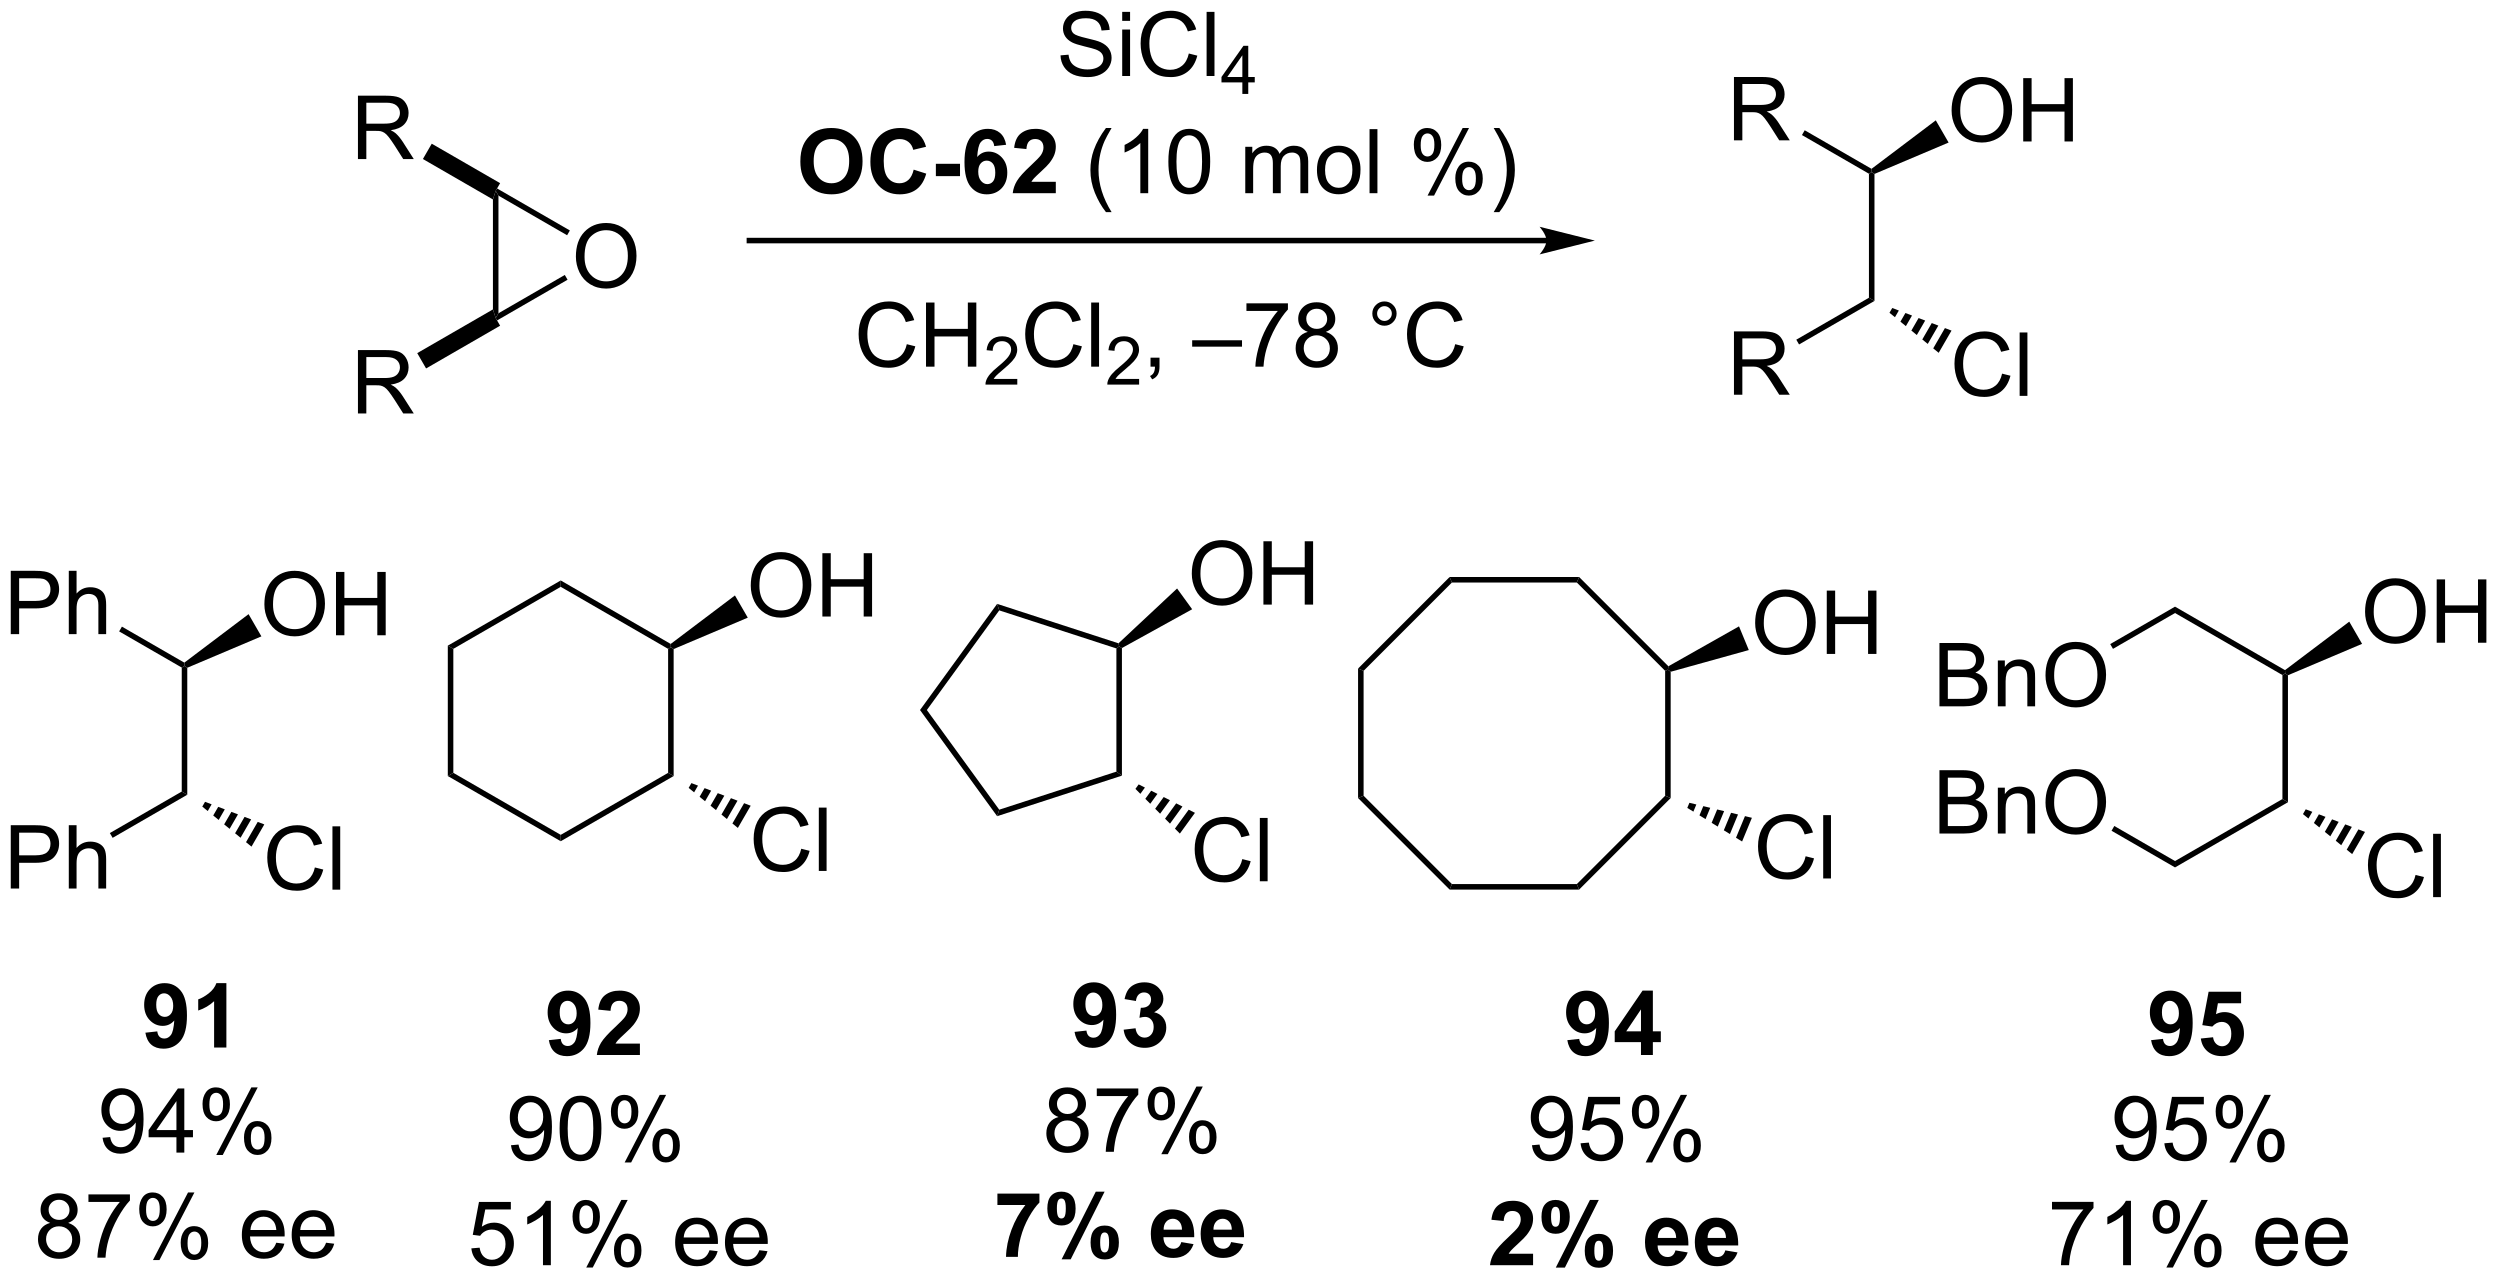 <?xml version="1.0" encoding="UTF-8"?>
<!DOCTYPE svg PUBLIC '-//W3C//DTD SVG 1.0//EN'
          'http://www.w3.org/TR/2001/REC-SVG-20010904/DTD/svg10.dtd'>
<svg stroke-dasharray="none" shape-rendering="auto" xmlns="http://www.w3.org/2000/svg" font-family="'Dialog'" text-rendering="auto" width="620" fill-opacity="1" color-interpolation="auto" color-rendering="auto" preserveAspectRatio="xMidYMid meet" font-size="12px" viewBox="0 0 620 318" fill="black" xmlns:xlink="http://www.w3.org/1999/xlink" stroke="black" image-rendering="auto" stroke-miterlimit="10" stroke-linecap="square" stroke-linejoin="miter" font-style="normal" stroke-width="1" height="318" stroke-dashoffset="0" font-weight="normal" stroke-opacity="1"
><!--Generated by the Batik Graphics2D SVG Generator--><defs id="genericDefs"
  /><g
  ><defs id="defs1"
    ><clipPath clipPathUnits="userSpaceOnUse" id="clipPath1"
      ><path d="M2.394 2.345 L234.622 2.345 L234.622 121.244 L2.394 121.244 L2.394 2.345 Z"
      /></clipPath
      ><clipPath clipPathUnits="userSpaceOnUse" id="clipPath2"
      ><path d="M6.947 0.679 L6.947 116.273 L232.717 116.273 L232.717 0.679 Z"
      /></clipPath
    ></defs
    ><g transform="scale(2.667,2.667) translate(-2.394,-2.345) matrix(1.029,0,0,1.029,-4.751,1.646)"
    ><path d="M58.986 23.87 Q58.986 22.443 59.751 21.638 Q60.517 20.831 61.728 20.831 Q62.52 20.831 63.155 21.211 Q63.793 21.588 64.126 22.266 Q64.462 22.943 64.462 23.802 Q64.462 24.674 64.111 25.362 Q63.759 26.049 63.113 26.404 Q62.47 26.758 61.723 26.758 Q60.915 26.758 60.277 26.367 Q59.642 25.974 59.314 25.299 Q58.986 24.622 58.986 23.87 ZM59.767 23.88 Q59.767 24.917 60.322 25.513 Q60.879 26.107 61.72 26.107 Q62.574 26.107 63.126 25.505 Q63.681 24.904 63.681 23.799 Q63.681 23.099 63.444 22.578 Q63.207 22.057 62.751 21.771 Q62.298 21.482 61.73 21.482 Q60.926 21.482 60.345 22.036 Q59.767 22.588 59.767 23.88 Z" stroke="none" clip-path="url(#clipPath2)"
    /></g
    ><g transform="matrix(2.743,0,0,2.743,-19.054,-1.864)"
    ><path d="M51.513 18.713 L51.763 17.934 L52.013 18.367 L52.013 29.001 L51.763 29.434 L51.513 28.654 Z" stroke="none" clip-path="url(#clipPath2)"
    /></g
    ><g transform="matrix(2.743,0,0,2.743,-19.054,-1.864)"
    ><path d="M51.888 29.65 L51.763 29.434 L52.013 29.001 L58.011 25.538 L58.261 25.971 Z" stroke="none" clip-path="url(#clipPath2)"
    /></g
    ><g transform="matrix(2.743,0,0,2.743,-19.054,-1.864)"
    ><path d="M58.47 21.517 L58.22 21.95 L52.013 18.367 L51.763 17.934 L51.888 17.717 Z" stroke="none" clip-path="url(#clipPath2)"
    /></g
    ><g transform="matrix(2.743,0,0,2.743,-19.054,-1.864)"
    ><path d="M39.309 15.059 L39.309 9.332 L41.848 9.332 Q42.614 9.332 43.012 9.486 Q43.411 9.639 43.648 10.03 Q43.887 10.421 43.887 10.895 Q43.887 11.504 43.492 11.923 Q43.098 12.34 42.273 12.452 Q42.575 12.598 42.731 12.739 Q43.062 13.043 43.359 13.499 L44.356 15.059 L43.403 15.059 L42.645 13.866 Q42.312 13.351 42.096 13.077 Q41.882 12.804 41.713 12.694 Q41.544 12.585 41.367 12.543 Q41.239 12.514 40.945 12.514 L40.067 12.514 L40.067 15.059 L39.309 15.059 ZM40.067 11.858 L41.695 11.858 Q42.215 11.858 42.507 11.752 Q42.801 11.645 42.952 11.408 Q43.106 11.171 43.106 10.895 Q43.106 10.489 42.809 10.228 Q42.515 9.965 41.88 9.965 L40.067 9.965 L40.067 11.858 Z" stroke="none" clip-path="url(#clipPath2)"
    /></g
    ><g transform="matrix(2.743,0,0,2.743,-19.054,-1.864)"
    ><path d="M52.163 17.241 L51.763 17.934 L51.513 18.713 L45.181 15.057 L45.981 13.672 Z" stroke="none" clip-path="url(#clipPath2)"
    /></g
    ><g transform="matrix(2.743,0,0,2.743,-19.054,-1.864)"
    ><path d="M39.309 38.059 L39.309 32.332 L41.848 32.332 Q42.614 32.332 43.012 32.486 Q43.411 32.639 43.648 33.03 Q43.887 33.421 43.887 33.895 Q43.887 34.504 43.492 34.923 Q43.098 35.34 42.273 35.452 Q42.575 35.598 42.731 35.739 Q43.062 36.043 43.359 36.499 L44.356 38.059 L43.403 38.059 L42.645 36.866 Q42.312 36.35 42.096 36.077 Q41.882 35.804 41.713 35.694 Q41.544 35.585 41.367 35.543 Q41.239 35.514 40.945 35.514 L40.067 35.514 L40.067 38.059 L39.309 38.059 ZM40.067 34.858 L41.695 34.858 Q42.215 34.858 42.507 34.752 Q42.801 34.645 42.952 34.408 Q43.106 34.171 43.106 33.895 Q43.106 33.489 42.809 33.228 Q42.515 32.965 41.88 32.965 L40.067 32.965 L40.067 34.858 Z" stroke="none" clip-path="url(#clipPath2)"
    /></g
    ><g transform="matrix(2.743,0,0,2.743,-19.054,-1.864)"
    ><path d="M51.513 28.654 L51.763 29.434 L52.163 30.127 L45.469 33.992 L44.669 32.606 Z" stroke="none" clip-path="url(#clipPath2)"
    /></g
    ><g transform="matrix(2.743,0,0,2.743,-19.054,-1.864)"
    ><path d="M102.83 5.686 L103.555 5.623 Q103.606 6.058 103.793 6.337 Q103.983 6.617 104.378 6.788 Q104.774 6.959 105.267 6.959 Q105.707 6.959 106.042 6.83 Q106.379 6.698 106.543 6.472 Q106.706 6.245 106.706 5.976 Q106.706 5.702 106.548 5.499 Q106.39 5.296 106.026 5.156 Q105.794 5.066 104.995 4.874 Q104.196 4.681 103.874 4.513 Q103.46 4.294 103.255 3.972 Q103.052 3.65 103.052 3.249 Q103.052 2.812 103.3 2.429 Q103.55 2.047 104.027 1.849 Q104.507 1.652 105.093 1.652 Q105.739 1.652 106.229 1.86 Q106.722 2.068 106.986 2.472 Q107.252 2.875 107.273 3.384 L106.538 3.439 Q106.477 2.891 106.134 2.611 Q105.794 2.329 105.124 2.329 Q104.428 2.329 104.109 2.585 Q103.793 2.838 103.793 3.199 Q103.793 3.51 104.017 3.714 Q104.238 3.914 105.174 4.128 Q106.11 4.338 106.459 4.497 Q106.965 4.729 107.205 5.087 Q107.447 5.446 107.447 5.913 Q107.447 6.374 107.181 6.785 Q106.917 7.194 106.419 7.423 Q105.923 7.65 105.304 7.65 Q104.515 7.65 103.983 7.421 Q103.453 7.189 103.149 6.73 Q102.846 6.269 102.83 5.686 ZM108.407 2.569 L108.407 1.752 L109.119 1.752 L109.119 2.569 L108.407 2.569 ZM108.407 7.55 L108.407 3.35 L109.119 3.35 L109.119 7.55 L108.407 7.55 ZM114.431 5.517 L115.198 5.71 Q114.958 6.656 114.33 7.154 Q113.703 7.65 112.799 7.65 Q111.86 7.65 111.272 7.268 Q110.686 6.886 110.378 6.163 Q110.072 5.438 110.072 4.607 Q110.072 3.7 110.418 3.028 Q110.766 2.353 111.404 2.002 Q112.042 1.652 112.809 1.652 Q113.679 1.652 114.272 2.095 Q114.866 2.538 115.1 3.342 L114.344 3.518 Q114.143 2.886 113.758 2.598 Q113.376 2.308 112.793 2.308 Q112.126 2.308 111.675 2.63 Q111.227 2.949 111.045 3.49 Q110.863 4.03 110.863 4.602 Q110.863 5.343 111.079 5.894 Q111.296 6.445 111.749 6.719 Q112.205 6.991 112.735 6.991 Q113.379 6.991 113.824 6.619 Q114.272 6.247 114.431 5.517 ZM116.038 7.55 L116.038 1.752 L116.75 1.752 L116.75 7.55 L116.038 7.55 Z" stroke="none" clip-path="url(#clipPath2)"
    /></g
    ><g transform="matrix(2.743,0,0,2.743,-19.054,-1.864)"
    ><path d="M119.27 9.17 L119.27 8.128 L117.383 8.128 L117.383 7.639 L119.369 4.821 L119.804 4.821 L119.804 7.639 L120.391 7.639 L120.391 8.128 L119.804 8.128 L119.804 9.17 L119.27 9.17 ZM119.27 7.639 L119.27 5.678 L117.909 7.639 L119.27 7.639 Z" stroke="none" clip-path="url(#clipPath2)"
    /></g
    ><g transform="matrix(2.743,0,0,2.743,-19.054,-1.864)"
    ><path d="M79.307 15.287 Q79.307 14.401 79.571 13.799 Q79.769 13.356 80.112 13.006 Q80.454 12.652 80.86 12.481 Q81.403 12.252 82.11 12.252 Q83.392 12.252 84.162 13.048 Q84.931 13.842 84.931 15.258 Q84.931 16.663 84.167 17.456 Q83.405 18.25 82.126 18.25 Q80.834 18.25 80.069 17.462 Q79.307 16.671 79.307 15.287 ZM80.512 15.247 Q80.512 16.23 80.966 16.739 Q81.422 17.248 82.123 17.248 Q82.822 17.248 83.27 16.745 Q83.721 16.238 83.721 15.231 Q83.721 14.235 83.284 13.744 Q82.846 13.254 82.123 13.254 Q81.398 13.254 80.955 13.749 Q80.512 14.245 80.512 15.247 ZM89.555 16.017 L90.689 16.378 Q90.428 17.327 89.821 17.789 Q89.215 18.25 88.281 18.25 Q87.126 18.25 86.383 17.462 Q85.639 16.671 85.639 15.302 Q85.639 13.855 86.386 13.053 Q87.134 12.252 88.353 12.252 Q89.415 12.252 90.08 12.882 Q90.475 13.254 90.673 13.95 L89.515 14.227 Q89.412 13.776 89.086 13.515 Q88.759 13.254 88.292 13.254 Q87.649 13.254 87.245 13.718 Q86.844 14.179 86.844 15.215 Q86.844 16.315 87.24 16.782 Q87.635 17.248 88.268 17.248 Q88.735 17.248 89.07 16.953 Q89.407 16.655 89.555 16.017 ZM91.56 16.602 L91.56 15.492 L93.743 15.492 L93.743 16.602 L91.56 16.602 ZM97.912 13.77 L96.836 13.889 Q96.797 13.557 96.631 13.399 Q96.465 13.24 96.198 13.24 Q95.847 13.24 95.602 13.557 Q95.36 13.873 95.296 14.875 Q95.713 14.385 96.33 14.385 Q97.026 14.385 97.522 14.915 Q98.017 15.445 98.017 16.283 Q98.017 17.172 97.495 17.712 Q96.973 18.25 96.156 18.25 Q95.278 18.25 94.711 17.567 Q94.147 16.884 94.147 15.329 Q94.147 13.736 94.735 13.032 Q95.325 12.328 96.267 12.328 Q96.926 12.328 97.358 12.697 Q97.793 13.066 97.912 13.77 ZM95.391 16.196 Q95.391 16.737 95.639 17.032 Q95.89 17.327 96.211 17.327 Q96.52 17.327 96.725 17.087 Q96.931 16.845 96.931 16.294 Q96.931 15.729 96.71 15.466 Q96.488 15.202 96.156 15.202 Q95.834 15.202 95.613 15.455 Q95.391 15.706 95.391 16.196 ZM102.404 17.116 L102.404 18.15 L98.509 18.15 Q98.573 17.565 98.889 17.04 Q99.205 16.515 100.139 15.65 Q100.89 14.949 101.059 14.701 Q101.288 14.356 101.288 14.021 Q101.288 13.649 101.088 13.449 Q100.89 13.248 100.537 13.248 Q100.189 13.248 99.983 13.459 Q99.778 13.668 99.746 14.155 L98.638 14.045 Q98.739 13.127 99.261 12.729 Q99.783 12.328 100.566 12.328 Q101.423 12.328 101.913 12.792 Q102.404 13.254 102.404 13.942 Q102.404 14.332 102.264 14.688 Q102.124 15.041 101.818 15.429 Q101.618 15.685 101.091 16.167 Q100.566 16.65 100.424 16.808 Q100.284 16.966 100.197 17.116 L102.404 17.116 Z" stroke="none" clip-path="url(#clipPath2)"
    /></g
    ><g transform="matrix(2.743,0,0,2.743,-19.054,-1.864)"
    ><path d="M106.937 19.856 Q106.347 19.112 105.938 18.116 Q105.532 17.116 105.532 16.049 Q105.532 15.107 105.838 14.245 Q106.194 13.246 106.937 12.252 L107.446 12.252 Q106.969 13.074 106.813 13.428 Q106.573 13.973 106.433 14.567 Q106.265 15.305 106.265 16.054 Q106.265 17.955 107.446 19.856 L106.937 19.856 ZM110.758 18.15 L110.046 18.15 L110.046 13.612 Q109.787 13.857 109.371 14.103 Q108.954 14.348 108.622 14.472 L108.622 13.784 Q109.218 13.502 109.663 13.103 Q110.112 12.703 110.299 12.328 L110.758 12.328 L110.758 18.15 ZM112.581 15.289 Q112.581 14.261 112.792 13.636 Q113.003 13.008 113.419 12.668 Q113.839 12.328 114.472 12.328 Q114.938 12.328 115.289 12.515 Q115.642 12.703 115.872 13.059 Q116.101 13.412 116.23 13.921 Q116.362 14.427 116.362 15.289 Q116.362 16.31 116.151 16.937 Q115.943 17.565 115.524 17.907 Q115.107 18.25 114.472 18.25 Q113.633 18.25 113.153 17.646 Q112.581 16.924 112.581 15.289 ZM113.311 15.289 Q113.311 16.718 113.646 17.19 Q113.981 17.662 114.472 17.662 Q114.962 17.662 115.294 17.188 Q115.629 16.713 115.629 15.289 Q115.629 13.857 115.294 13.388 Q114.962 12.916 114.464 12.916 Q113.973 12.916 113.68 13.333 Q113.311 13.863 113.311 15.289 ZM119.534 18.15 L119.534 13.95 L120.169 13.95 L120.169 14.538 Q120.367 14.229 120.694 14.042 Q121.024 13.855 121.443 13.855 Q121.91 13.855 122.208 14.05 Q122.508 14.242 122.629 14.59 Q123.128 13.855 123.927 13.855 Q124.552 13.855 124.887 14.2 Q125.224 14.546 125.224 15.265 L125.224 18.15 L124.517 18.15 L124.517 15.503 Q124.517 15.076 124.446 14.888 Q124.378 14.701 124.196 14.588 Q124.014 14.472 123.769 14.472 Q123.326 14.472 123.033 14.767 Q122.74 15.06 122.74 15.708 L122.74 18.15 L122.028 18.15 L122.028 15.421 Q122.028 14.946 121.854 14.709 Q121.68 14.472 121.285 14.472 Q120.984 14.472 120.728 14.63 Q120.475 14.788 120.359 15.094 Q120.246 15.397 120.246 15.969 L120.246 18.15 L119.534 18.15 ZM126.015 16.049 Q126.015 14.883 126.664 14.322 Q127.207 13.855 127.985 13.855 Q128.852 13.855 129.401 14.422 Q129.952 14.989 129.952 15.991 Q129.952 16.8 129.707 17.267 Q129.464 17.731 129 17.989 Q128.536 18.245 127.985 18.245 Q127.104 18.245 126.558 17.681 Q126.015 17.114 126.015 16.049 ZM126.748 16.049 Q126.748 16.855 127.099 17.259 Q127.452 17.66 127.985 17.66 Q128.515 17.66 128.865 17.256 Q129.219 16.853 129.219 16.025 Q129.219 15.247 128.865 14.846 Q128.512 14.443 127.985 14.443 Q127.452 14.443 127.099 14.844 Q126.748 15.242 126.748 16.049 ZM130.77 18.15 L130.77 12.352 L131.482 12.352 L131.482 18.15 L130.77 18.15 ZM134.773 13.744 Q134.773 13.122 135.084 12.687 Q135.398 12.252 135.991 12.252 Q136.537 12.252 136.893 12.642 Q137.251 13.032 137.251 13.786 Q137.251 14.522 136.89 14.92 Q136.529 15.318 135.999 15.318 Q135.472 15.318 135.121 14.928 Q134.773 14.535 134.773 13.744 ZM136.01 12.742 Q135.746 12.742 135.569 12.972 Q135.393 13.201 135.393 13.815 Q135.393 14.372 135.569 14.601 Q135.749 14.828 136.01 14.828 Q136.279 14.828 136.455 14.598 Q136.632 14.369 136.632 13.76 Q136.632 13.198 136.452 12.972 Q136.276 12.742 136.01 12.742 ZM136.015 18.364 L139.187 12.252 L139.764 12.252 L136.603 18.364 L136.015 18.364 ZM138.522 16.79 Q138.522 16.165 138.833 15.732 Q139.147 15.297 139.743 15.297 Q140.289 15.297 140.648 15.687 Q141.006 16.078 141.006 16.832 Q141.006 17.567 140.642 17.965 Q140.281 18.364 139.748 18.364 Q139.221 18.364 138.87 17.971 Q138.522 17.575 138.522 16.79 ZM139.764 15.787 Q139.495 15.787 139.319 16.017 Q139.142 16.246 139.142 16.861 Q139.142 17.414 139.319 17.644 Q139.498 17.873 139.759 17.873 Q140.033 17.873 140.207 17.644 Q140.384 17.414 140.384 16.805 Q140.384 16.244 140.205 16.017 Q140.028 15.787 139.764 15.787 ZM142.505 19.856 L141.994 19.856 Q143.178 17.955 143.178 16.054 Q143.178 15.31 143.006 14.577 Q142.872 13.984 142.632 13.438 Q142.476 13.082 141.994 12.252 L142.505 12.252 Q143.249 13.246 143.605 14.245 Q143.908 15.107 143.908 16.049 Q143.908 17.116 143.499 18.116 Q143.09 19.112 142.505 19.856 Z" stroke="none" clip-path="url(#clipPath2)"
    /></g
    ><g transform="matrix(2.743,0,0,2.743,-19.054,-1.864)"
    ><path d="M146.767 22.182 L74.701 22.182 L74.451 22.182 L74.451 22.682 L74.701 22.682 L146.767 22.682 L147.017 22.682 L147.017 22.182 L146.767 22.182 ZM151.142 22.432 L146.142 21.182 C146.142 21.182 146.767 21.886 146.767 22.432 C146.767 22.979 146.142 23.682 146.142 23.682 Z" stroke="none" clip-path="url(#clipPath2)"
    /></g
    ><g transform="matrix(2.743,0,0,2.743,-19.054,-1.864)"
    ><path d="M175.921 16.387 L176.171 16.243 L176.421 16.406 L176.421 27.887 L175.921 27.598 Z" stroke="none" clip-path="url(#clipPath2)"
    /></g
    ><g transform="matrix(2.743,0,0,2.743,-19.054,-1.864)"
    ><path d="M163.717 36.368 L163.717 30.641 L166.256 30.641 Q167.022 30.641 167.42 30.795 Q167.819 30.948 168.056 31.339 Q168.295 31.73 168.295 32.203 Q168.295 32.813 167.899 33.232 Q167.506 33.649 166.681 33.761 Q166.983 33.907 167.139 34.047 Q167.47 34.352 167.767 34.808 L168.764 36.368 L167.811 36.368 L167.053 35.175 Q166.72 34.659 166.504 34.386 Q166.29 34.112 166.121 34.003 Q165.952 33.894 165.774 33.852 Q165.647 33.823 165.353 33.823 L164.475 33.823 L164.475 36.368 L163.717 36.368 ZM164.475 33.167 L166.103 33.167 Q166.624 33.167 166.915 33.06 Q167.209 32.953 167.36 32.717 Q167.514 32.48 167.514 32.203 Q167.514 31.797 167.217 31.537 Q166.923 31.274 166.287 31.274 L164.475 31.274 L164.475 33.167 Z" stroke="none" clip-path="url(#clipPath2)"
    /></g
    ><g transform="matrix(2.743,0,0,2.743,-19.054,-1.864)"
    ><path d="M175.921 27.598 L176.421 27.887 L169.602 31.824 L169.352 31.391 Z" stroke="none" clip-path="url(#clipPath2)"
    /></g
    ><g transform="matrix(2.743,0,0,2.743,-19.054,-1.864)"
    ><path d="M163.717 13.368 L163.717 7.641 L166.256 7.641 Q167.022 7.641 167.42 7.795 Q167.819 7.948 168.056 8.339 Q168.295 8.73 168.295 9.204 Q168.295 9.813 167.899 10.232 Q167.506 10.649 166.681 10.761 Q166.983 10.907 167.139 11.047 Q167.47 11.352 167.767 11.808 L168.764 13.368 L167.811 13.368 L167.053 12.175 Q166.72 11.659 166.504 11.386 Q166.29 11.112 166.121 11.003 Q165.952 10.894 165.774 10.852 Q165.647 10.823 165.353 10.823 L164.475 10.823 L164.475 13.368 L163.717 13.368 ZM164.475 10.167 L166.103 10.167 Q166.624 10.167 166.915 10.06 Q167.209 9.954 167.36 9.717 Q167.514 9.48 167.514 9.204 Q167.514 8.797 167.217 8.537 Q166.923 8.274 166.287 8.274 L164.475 8.274 L164.475 10.167 Z" stroke="none" clip-path="url(#clipPath2)"
    /></g
    ><g transform="matrix(2.743,0,0,2.743,-19.054,-1.864)"
    ><path d="M176.155 15.944 L176.171 16.243 L175.921 16.387 L169.864 12.89 L170.114 12.457 Z" stroke="none" clip-path="url(#clipPath2)"
    /></g
    ><g transform="matrix(2.743,0,0,2.743,-19.054,-1.864)"
    ><path d="M88.933 31.798 L89.701 31.991 Q89.461 32.937 88.833 33.435 Q88.206 33.931 87.301 33.931 Q86.362 33.931 85.774 33.549 Q85.189 33.166 84.881 32.444 Q84.575 31.719 84.575 30.888 Q84.575 29.981 84.92 29.309 Q85.268 28.634 85.906 28.283 Q86.544 27.933 87.312 27.933 Q88.182 27.933 88.775 28.375 Q89.368 28.819 89.603 29.623 L88.846 29.799 Q88.646 29.166 88.261 28.879 Q87.879 28.589 87.296 28.589 Q86.629 28.589 86.178 28.911 Q85.73 29.23 85.548 29.77 Q85.366 30.311 85.366 30.883 Q85.366 31.624 85.582 32.175 Q85.798 32.726 86.252 33 Q86.708 33.272 87.238 33.272 Q87.881 33.272 88.327 32.9 Q88.775 32.528 88.933 31.798 ZM90.669 33.831 L90.669 28.033 L91.437 28.033 L91.437 30.414 L94.451 30.414 L94.451 28.033 L95.218 28.033 L95.218 33.831 L94.451 33.831 L94.451 31.097 L91.437 31.097 L91.437 33.831 L90.669 33.831 Z" stroke="none" clip-path="url(#clipPath2)"
    /></g
    ><g transform="matrix(2.743,0,0,2.743,-19.054,-1.864)"
    ><path d="M98.921 34.937 L98.921 35.451 L96.045 35.451 Q96.039 35.257 96.109 35.079 Q96.217 34.786 96.459 34.502 Q96.702 34.217 97.159 33.843 Q97.867 33.262 98.116 32.922 Q98.365 32.581 98.365 32.279 Q98.365 31.962 98.138 31.745 Q97.912 31.526 97.546 31.526 Q97.161 31.526 96.929 31.757 Q96.698 31.988 96.696 32.398 L96.146 32.342 Q96.204 31.727 96.571 31.407 Q96.939 31.084 97.558 31.084 Q98.185 31.084 98.549 31.433 Q98.915 31.779 98.915 32.291 Q98.915 32.552 98.808 32.805 Q98.701 33.056 98.452 33.335 Q98.205 33.614 97.629 34.1 Q97.149 34.504 97.012 34.648 Q96.876 34.792 96.787 34.937 L98.921 34.937 Z" stroke="none" clip-path="url(#clipPath2)"
    /></g
    ><g transform="matrix(2.743,0,0,2.743,-19.054,-1.864)"
    ><path d="M103.995 31.798 L104.762 31.991 Q104.522 32.937 103.895 33.435 Q103.267 33.931 102.363 33.931 Q101.424 33.931 100.836 33.549 Q100.251 33.166 99.942 32.444 Q99.636 31.719 99.636 30.888 Q99.636 29.981 99.982 29.309 Q100.33 28.634 100.968 28.283 Q101.606 27.933 102.373 27.933 Q103.244 27.933 103.837 28.375 Q104.43 28.819 104.665 29.623 L103.908 29.799 Q103.708 29.166 103.323 28.879 Q102.94 28.589 102.358 28.589 Q101.691 28.589 101.24 28.911 Q100.791 29.23 100.609 29.77 Q100.427 30.311 100.427 30.883 Q100.427 31.624 100.644 32.175 Q100.86 32.726 101.314 33 Q101.77 33.272 102.3 33.272 Q102.943 33.272 103.389 32.9 Q103.837 32.528 103.995 31.798 ZM105.602 33.831 L105.602 28.033 L106.314 28.033 L106.314 33.831 L105.602 33.831 Z" stroke="none" clip-path="url(#clipPath2)"
    /></g
    ><g transform="matrix(2.743,0,0,2.743,-19.054,-1.864)"
    ><path d="M109.936 34.937 L109.936 35.451 L107.06 35.451 Q107.054 35.257 107.124 35.079 Q107.232 34.786 107.474 34.502 Q107.717 34.217 108.174 33.843 Q108.882 33.262 109.131 32.922 Q109.38 32.581 109.38 32.279 Q109.38 31.962 109.152 31.745 Q108.927 31.526 108.561 31.526 Q108.175 31.526 107.944 31.757 Q107.713 31.988 107.711 32.398 L107.161 32.342 Q107.218 31.727 107.586 31.407 Q107.954 31.084 108.573 31.084 Q109.2 31.084 109.564 31.433 Q109.93 31.779 109.93 32.291 Q109.93 32.552 109.823 32.805 Q109.716 33.056 109.467 33.335 Q109.22 33.614 108.644 34.1 Q108.164 34.504 108.027 34.648 Q107.891 34.792 107.802 34.937 L109.936 34.937 Z" stroke="none" clip-path="url(#clipPath2)"
    /></g
    ><g transform="matrix(2.743,0,0,2.743,-19.054,-1.864)"
    ><path d="M110.968 33.831 L110.968 33.019 L111.78 33.019 L111.78 33.831 Q111.78 34.279 111.622 34.553 Q111.463 34.828 111.118 34.978 L110.92 34.675 Q111.147 34.575 111.253 34.382 Q111.361 34.192 111.371 33.831 L110.968 33.831 ZM114.733 32.02 L114.733 31.445 L119.239 31.445 L119.239 32.02 L114.733 32.02 ZM119.639 28.792 L119.639 28.107 L123.391 28.107 L123.391 28.66 Q122.837 29.251 122.294 30.229 Q121.751 31.205 121.453 32.236 Q121.239 32.963 121.181 33.831 L120.448 33.831 Q120.461 33.145 120.717 32.178 Q120.975 31.207 121.455 30.308 Q121.935 29.409 122.478 28.792 L119.639 28.792 ZM125.19 30.685 Q124.747 30.524 124.534 30.224 Q124.32 29.923 124.32 29.504 Q124.32 28.871 124.774 28.441 Q125.23 28.009 125.987 28.009 Q126.746 28.009 127.207 28.449 Q127.671 28.89 127.671 29.523 Q127.671 29.926 127.458 30.227 Q127.247 30.524 126.817 30.685 Q127.35 30.859 127.629 31.247 Q127.909 31.634 127.909 32.172 Q127.909 32.916 127.381 33.425 Q126.857 33.931 125.997 33.931 Q125.14 33.931 124.613 33.422 Q124.088 32.913 124.088 32.154 Q124.088 31.587 124.373 31.207 Q124.66 30.825 125.19 30.685 ZM125.048 29.48 Q125.048 29.892 125.312 30.153 Q125.578 30.414 126.002 30.414 Q126.414 30.414 126.675 30.155 Q126.938 29.894 126.938 29.52 Q126.938 29.127 126.667 28.861 Q126.398 28.594 125.995 28.594 Q125.586 28.594 125.317 28.855 Q125.048 29.116 125.048 29.48 ZM124.819 32.157 Q124.819 32.462 124.963 32.747 Q125.109 33.032 125.393 33.188 Q125.678 33.343 126.005 33.343 Q126.517 33.343 126.849 33.016 Q127.181 32.687 127.181 32.18 Q127.181 31.666 126.838 31.331 Q126.496 30.994 125.981 30.994 Q125.48 30.994 125.148 31.326 Q124.819 31.658 124.819 32.157 ZM131.02 29.029 Q131.02 28.573 131.342 28.254 Q131.666 27.933 132.117 27.933 Q132.576 27.933 132.895 28.254 Q133.216 28.573 133.216 29.029 Q133.216 29.483 132.892 29.807 Q132.571 30.129 132.117 30.129 Q131.666 30.129 131.342 29.81 Q131.02 29.488 131.02 29.029 ZM131.452 29.029 Q131.452 29.306 131.648 29.501 Q131.843 29.697 132.12 29.697 Q132.394 29.697 132.589 29.501 Q132.784 29.306 132.784 29.029 Q132.784 28.753 132.589 28.558 Q132.394 28.36 132.12 28.36 Q131.843 28.36 131.648 28.558 Q131.452 28.753 131.452 29.029 ZM138.515 31.798 L139.282 31.991 Q139.042 32.937 138.415 33.435 Q137.787 33.931 136.883 33.931 Q135.944 33.931 135.356 33.549 Q134.771 33.166 134.462 32.444 Q134.156 31.719 134.156 30.888 Q134.156 29.981 134.502 29.309 Q134.85 28.634 135.488 28.283 Q136.126 27.933 136.893 27.933 Q137.763 27.933 138.357 28.375 Q138.95 28.819 139.185 29.623 L138.428 29.799 Q138.227 29.166 137.843 28.879 Q137.46 28.589 136.877 28.589 Q136.21 28.589 135.76 28.911 Q135.311 29.23 135.129 29.77 Q134.947 30.311 134.947 30.883 Q134.947 31.624 135.164 32.175 Q135.38 32.726 135.833 33 Q136.29 33.272 136.82 33.272 Q137.463 33.272 137.909 32.9 Q138.357 32.528 138.515 31.798 Z" stroke="none" clip-path="url(#clipPath2)"
    /></g
    ><g transform="matrix(2.743,0,0,2.743,-19.054,-1.864)"
    ><path d="M23.378 61.034 L23.628 60.89 L23.878 61.053 L23.878 72.534 L23.378 72.245 Z" stroke="none" clip-path="url(#clipPath2)"
    /></g
    ><g transform="matrix(2.743,0,0,2.743,-19.054,-1.864)"
    ><path d="M7.919 58.015 L7.919 52.288 L10.08 52.288 Q10.65 52.288 10.95 52.343 Q11.372 52.413 11.656 52.611 Q11.942 52.806 12.117 53.163 Q12.291 53.517 12.291 53.944 Q12.291 54.674 11.825 55.181 Q11.361 55.687 10.145 55.687 L8.677 55.687 L8.677 58.015 L7.919 58.015 ZM8.677 55.01 L10.158 55.01 Q10.893 55.01 11.2 54.736 Q11.51 54.463 11.51 53.968 Q11.51 53.608 11.328 53.353 Q11.145 53.095 10.848 53.015 Q10.658 52.963 10.143 52.963 L8.677 52.963 L8.677 55.01 ZM13.166 58.015 L13.166 52.288 L13.869 52.288 L13.869 54.343 Q14.361 53.773 15.111 53.773 Q15.572 53.773 15.911 53.955 Q16.252 54.135 16.398 54.455 Q16.544 54.775 16.544 55.385 L16.544 58.015 L15.841 58.015 L15.841 55.385 Q15.841 54.858 15.611 54.619 Q15.385 54.377 14.966 54.377 Q14.653 54.377 14.377 54.541 Q14.104 54.702 13.986 54.981 Q13.869 55.257 13.869 55.744 L13.869 58.015 L13.166 58.015 Z" stroke="none" clip-path="url(#clipPath2)"
    /></g
    ><g transform="matrix(2.743,0,0,2.743,-19.054,-1.864)"
    ><path d="M23.611 60.591 L23.628 60.89 L23.378 61.034 L17.719 57.767 L17.969 57.334 Z" stroke="none" clip-path="url(#clipPath2)"
    /></g
    ><g transform="matrix(2.743,0,0,2.743,-19.054,-1.864)"
    ><path d="M7.919 81.015 L7.919 75.288 L10.08 75.288 Q10.65 75.288 10.95 75.343 Q11.372 75.413 11.656 75.611 Q11.942 75.806 12.117 76.163 Q12.291 76.517 12.291 76.944 Q12.291 77.674 11.825 78.181 Q11.361 78.687 10.145 78.687 L8.677 78.687 L8.677 81.015 L7.919 81.015 ZM8.677 78.01 L10.158 78.01 Q10.893 78.01 11.2 77.736 Q11.51 77.463 11.51 76.968 Q11.51 76.609 11.328 76.353 Q11.145 76.095 10.848 76.015 Q10.658 75.963 10.143 75.963 L8.677 75.963 L8.677 78.01 ZM13.166 81.015 L13.166 75.288 L13.869 75.288 L13.869 77.343 Q14.361 76.772 15.111 76.772 Q15.572 76.772 15.911 76.955 Q16.252 77.135 16.398 77.455 Q16.544 77.775 16.544 78.385 L16.544 81.015 L15.841 81.015 L15.841 78.385 Q15.841 77.859 15.611 77.619 Q15.385 77.377 14.966 77.377 Q14.653 77.377 14.377 77.541 Q14.104 77.702 13.986 77.981 Q13.869 78.257 13.869 78.744 L13.869 81.015 L13.166 81.015 Z" stroke="none" clip-path="url(#clipPath2)"
    /></g
    ><g transform="matrix(2.743,0,0,2.743,-19.054,-1.864)"
    ><path d="M23.378 72.245 L23.878 72.534 L17.128 76.431 L16.878 75.998 Z" stroke="none" clip-path="url(#clipPath2)"
    /></g
    ><g transform="matrix(2.743,0,0,2.743,-19.054,-1.864)"
    ><path d="M47.433 59.054 L47.933 59.343 L47.933 70.554 L47.433 70.843 Z" stroke="none" clip-path="url(#clipPath2)"
    /></g
    ><g transform="matrix(2.743,0,0,2.743,-19.054,-1.864)"
    ><path d="M47.433 70.843 L47.933 70.554 L57.643 76.16 L57.643 76.737 Z" stroke="none" clip-path="url(#clipPath2)"
    /></g
    ><g transform="matrix(2.743,0,0,2.743,-19.054,-1.864)"
    ><path d="M57.643 76.737 L57.643 76.16 L67.352 70.554 L67.852 70.843 Z" stroke="none" clip-path="url(#clipPath2)"
    /></g
    ><g transform="matrix(2.743,0,0,2.743,-19.054,-1.864)"
    ><path d="M67.852 70.843 L67.352 70.554 L67.352 59.343 L67.602 59.199 L67.852 59.362 Z" stroke="none" clip-path="url(#clipPath2)"
    /></g
    ><g transform="matrix(2.743,0,0,2.743,-19.054,-1.864)"
    ><path d="M67.585 58.9 L67.602 59.199 L67.352 59.343 L57.643 53.737 L57.643 53.16 Z" stroke="none" clip-path="url(#clipPath2)"
    /></g
    ><g transform="matrix(2.743,0,0,2.743,-19.054,-1.864)"
    ><path d="M57.643 53.16 L57.643 53.737 L47.933 59.343 L47.433 59.054 Z" stroke="none" clip-path="url(#clipPath2)"
    /></g
    ><g transform="matrix(2.743,0,0,2.743,-19.054,-1.864)"
    ><path d="M79.389 77.416 L80.147 77.606 Q79.91 78.541 79.29 79.033 Q78.671 79.522 77.777 79.522 Q76.85 79.522 76.269 79.145 Q75.691 78.767 75.387 78.054 Q75.085 77.338 75.085 76.517 Q75.085 75.621 75.426 74.957 Q75.769 74.291 76.4 73.944 Q77.03 73.598 77.788 73.598 Q78.647 73.598 79.233 74.035 Q79.819 74.473 80.051 75.267 L79.303 75.442 Q79.106 74.817 78.725 74.533 Q78.348 74.246 77.772 74.246 Q77.113 74.246 76.668 74.564 Q76.225 74.879 76.046 75.413 Q75.866 75.947 75.866 76.512 Q75.866 77.244 76.079 77.788 Q76.293 78.332 76.741 78.603 Q77.191 78.871 77.715 78.871 Q78.35 78.871 78.79 78.504 Q79.233 78.137 79.389 77.416 ZM80.977 79.424 L80.977 73.697 L81.68 73.697 L81.68 79.424 L80.977 79.424 Z" stroke="none" clip-path="url(#clipPath2)"
    /></g
    ><g transform="matrix(2.743,0,0,2.743,-19.054,-1.864)"
    ><path d="M69.459 71.482 L70.054 71.709 L69.703 72.317 L69.209 71.915 ZM70.65 71.936 L71.245 72.163 L70.692 73.121 L70.198 72.719 ZM71.841 72.39 L72.436 72.617 L71.681 73.926 L71.186 73.524 ZM73.032 72.844 L73.627 73.071 L72.669 74.73 L72.175 74.328 ZM74.222 73.298 L74.818 73.525 L73.658 75.534 L73.164 75.132 Z" stroke="none" clip-path="url(#clipPath2)"
    /></g
    ><g transform="matrix(2.743,0,0,2.743,-19.054,-1.864)"
    ><path d="M74.824 53.634 Q74.824 52.207 75.59 51.403 Q76.356 50.595 77.566 50.595 Q78.358 50.595 78.993 50.976 Q79.632 51.353 79.965 52.03 Q80.301 52.707 80.301 53.567 Q80.301 54.439 79.949 55.127 Q79.598 55.814 78.952 56.168 Q78.309 56.523 77.561 56.523 Q76.754 56.523 76.116 56.132 Q75.481 55.739 75.152 55.064 Q74.824 54.387 74.824 53.634 ZM75.606 53.645 Q75.606 54.681 76.16 55.278 Q76.718 55.871 77.559 55.871 Q78.413 55.871 78.965 55.27 Q79.519 54.668 79.519 53.564 Q79.519 52.864 79.283 52.343 Q79.046 51.822 78.59 51.535 Q78.137 51.246 77.569 51.246 Q76.764 51.246 76.184 51.801 Q75.606 52.353 75.606 53.645 ZM81.299 56.423 L81.299 50.697 L82.057 50.697 L82.057 53.048 L85.034 53.048 L85.034 50.697 L85.792 50.697 L85.792 56.423 L85.034 56.423 L85.034 53.723 L82.057 53.723 L82.057 56.423 L81.299 56.423 Z" stroke="none" clip-path="url(#clipPath2)"
    /></g
    ><g transform="matrix(2.743,0,0,2.743,-19.054,-1.864)"
    ><path d="M67.852 59.362 L67.602 59.199 L67.585 58.9 L73.394 54.515 L74.554 56.524 Z" stroke="none" clip-path="url(#clipPath2)"
    /></g
    ><g transform="matrix(2.743,0,0,2.743,-19.054,-1.864)"
    ><path d="M56.569 94.724 L57.644 94.606 Q57.684 94.935 57.85 95.093 Q58.016 95.251 58.288 95.251 Q58.633 95.251 58.873 94.935 Q59.116 94.619 59.181 93.622 Q58.762 94.107 58.135 94.107 Q57.449 94.107 56.953 93.58 Q56.458 93.052 56.458 92.206 Q56.458 91.323 56.98 90.785 Q57.505 90.244 58.317 90.244 Q59.197 90.244 59.762 90.927 Q60.328 91.608 60.328 93.171 Q60.328 94.761 59.738 95.465 Q59.15 96.169 58.206 96.169 Q57.526 96.169 57.106 95.808 Q56.687 95.444 56.569 94.724 ZM59.084 92.296 Q59.084 91.758 58.836 91.463 Q58.588 91.165 58.264 91.165 Q57.956 91.165 57.752 91.41 Q57.549 91.652 57.549 92.206 Q57.549 92.768 57.771 93.031 Q57.992 93.292 58.325 93.292 Q58.644 93.292 58.862 93.039 Q59.084 92.786 59.084 92.296 ZM64.802 95.033 L64.802 96.066 L60.907 96.066 Q60.971 95.481 61.287 94.956 Q61.603 94.431 62.537 93.567 Q63.288 92.865 63.457 92.617 Q63.686 92.272 63.686 91.937 Q63.686 91.565 63.486 91.365 Q63.288 91.165 62.935 91.165 Q62.587 91.165 62.381 91.376 Q62.175 91.584 62.144 92.072 L61.036 91.961 Q61.137 91.043 61.659 90.645 Q62.181 90.244 62.964 90.244 Q63.821 90.244 64.311 90.708 Q64.802 91.17 64.802 91.858 Q64.802 92.248 64.662 92.604 Q64.522 92.957 64.216 93.345 Q64.016 93.601 63.489 94.083 Q62.964 94.566 62.822 94.724 Q62.682 94.882 62.595 95.033 L64.802 95.033 Z" stroke="none" clip-path="url(#clipPath2)"
    /></g
    ><g transform="matrix(2.743,0,0,2.743,-19.054,-1.864)"
    ><path d="M53.142 104.224 L53.827 104.161 Q53.914 104.643 54.159 104.862 Q54.405 105.078 54.787 105.078 Q55.117 105.078 55.362 104.928 Q55.61 104.778 55.768 104.527 Q55.926 104.277 56.032 103.85 Q56.14 103.422 56.14 102.98 Q56.14 102.932 56.137 102.837 Q55.923 103.177 55.552 103.388 Q55.182 103.599 54.753 103.599 Q54.033 103.599 53.535 103.077 Q53.036 102.555 53.036 101.701 Q53.036 100.82 53.556 100.282 Q54.075 99.744 54.858 99.744 Q55.425 99.744 55.892 100.05 Q56.361 100.353 56.604 100.918 Q56.849 101.479 56.849 102.547 Q56.849 103.66 56.606 104.319 Q56.366 104.976 55.889 105.321 Q55.412 105.666 54.771 105.666 Q54.091 105.666 53.658 105.289 Q53.229 104.91 53.142 104.224 ZM56.058 101.666 Q56.058 101.052 55.731 100.694 Q55.404 100.332 54.945 100.332 Q54.471 100.332 54.117 100.72 Q53.767 101.108 53.767 101.725 Q53.767 102.278 54.101 102.626 Q54.436 102.972 54.927 102.972 Q55.42 102.972 55.739 102.626 Q56.058 102.278 56.058 101.666 ZM57.541 102.705 Q57.541 101.677 57.752 101.052 Q57.963 100.425 58.38 100.085 Q58.799 99.744 59.432 99.744 Q59.898 99.744 60.249 99.931 Q60.602 100.119 60.832 100.475 Q61.061 100.828 61.19 101.337 Q61.322 101.843 61.322 102.705 Q61.322 103.726 61.111 104.353 Q60.903 104.981 60.484 105.324 Q60.067 105.666 59.432 105.666 Q58.593 105.666 58.113 105.063 Q57.541 104.34 57.541 102.705 ZM58.271 102.705 Q58.271 104.135 58.606 104.606 Q58.941 105.078 59.432 105.078 Q59.922 105.078 60.254 104.604 Q60.589 104.129 60.589 102.705 Q60.589 101.274 60.254 100.804 Q59.922 100.332 59.424 100.332 Q58.933 100.332 58.641 100.749 Q58.271 101.279 58.271 102.705 ZM62.18 101.16 Q62.18 100.538 62.492 100.103 Q62.805 99.668 63.398 99.668 Q63.944 99.668 64.3 100.058 Q64.659 100.448 64.659 101.202 Q64.659 101.938 64.298 102.336 Q63.936 102.734 63.406 102.734 Q62.879 102.734 62.528 102.344 Q62.18 101.951 62.18 101.16 ZM63.417 100.158 Q63.153 100.158 62.977 100.388 Q62.8 100.617 62.8 101.231 Q62.8 101.788 62.977 102.017 Q63.156 102.244 63.417 102.244 Q63.686 102.244 63.863 102.014 Q64.039 101.785 64.039 101.176 Q64.039 100.614 63.86 100.388 Q63.683 100.158 63.417 100.158 ZM63.422 105.78 L66.594 99.668 L67.172 99.668 L64.01 105.78 L63.422 105.78 ZM65.93 104.206 Q65.93 103.581 66.241 103.148 Q66.555 102.713 67.151 102.713 Q67.696 102.713 68.055 103.103 Q68.413 103.494 68.413 104.248 Q68.413 104.984 68.05 105.382 Q67.688 105.78 67.156 105.78 Q66.629 105.78 66.278 105.387 Q65.93 104.991 65.93 104.206 ZM67.172 103.204 Q66.903 103.204 66.726 103.433 Q66.549 103.662 66.549 104.277 Q66.549 104.831 66.726 105.06 Q66.905 105.289 67.166 105.289 Q67.441 105.289 67.615 105.06 Q67.791 104.831 67.791 104.222 Q67.791 103.66 67.612 103.433 Q67.435 103.204 67.172 103.204 Z" stroke="none" clip-path="url(#clipPath2)"
    /></g
    ><g transform="matrix(2.743,0,0,2.743,-19.054,-1.864)"
    ><path d="M49.563 113.547 L50.309 113.484 Q50.394 114.03 50.694 114.304 Q50.998 114.578 51.425 114.578 Q51.939 114.578 52.295 114.191 Q52.651 113.803 52.651 113.162 Q52.651 112.553 52.308 112.203 Q51.968 111.849 51.414 111.849 Q51.069 111.849 50.792 112.008 Q50.515 112.163 50.357 112.411 L49.69 112.324 L50.252 109.347 L53.133 109.347 L53.133 110.027 L50.821 110.027 L50.507 111.586 Q51.029 111.222 51.604 111.222 Q52.364 111.222 52.886 111.749 Q53.408 112.274 53.408 113.099 Q53.408 113.888 52.949 114.46 Q52.39 115.166 51.425 115.166 Q50.634 115.166 50.133 114.723 Q49.635 114.278 49.563 113.547 ZM56.75 115.066 L56.038 115.066 L56.038 110.528 Q55.779 110.774 55.363 111.019 Q54.946 111.264 54.614 111.388 L54.614 110.7 Q55.21 110.418 55.656 110.019 Q56.104 109.619 56.291 109.244 L56.75 109.244 L56.75 115.066 ZM58.708 110.66 Q58.708 110.038 59.019 109.603 Q59.332 109.168 59.926 109.168 Q60.471 109.168 60.827 109.558 Q61.186 109.948 61.186 110.702 Q61.186 111.438 60.825 111.836 Q60.464 112.234 59.934 112.234 Q59.406 112.234 59.056 111.844 Q58.708 111.451 58.708 110.66 ZM59.944 109.658 Q59.68 109.658 59.504 109.888 Q59.327 110.117 59.327 110.731 Q59.327 111.288 59.504 111.517 Q59.683 111.744 59.944 111.744 Q60.213 111.744 60.39 111.514 Q60.566 111.285 60.566 110.676 Q60.566 110.114 60.387 109.888 Q60.21 109.658 59.944 109.658 ZM59.949 115.28 L63.121 109.168 L63.699 109.168 L60.537 115.28 L59.949 115.28 ZM62.457 113.706 Q62.457 113.081 62.768 112.648 Q63.082 112.213 63.678 112.213 Q64.224 112.213 64.582 112.603 Q64.941 112.994 64.941 113.748 Q64.941 114.484 64.577 114.882 Q64.216 115.28 63.683 115.28 Q63.156 115.28 62.805 114.887 Q62.457 114.491 62.457 113.706 ZM63.699 112.704 Q63.43 112.704 63.253 112.933 Q63.077 113.162 63.077 113.777 Q63.077 114.331 63.253 114.56 Q63.432 114.789 63.694 114.789 Q63.968 114.789 64.142 114.56 Q64.318 114.331 64.318 113.722 Q64.318 113.16 64.139 112.933 Q63.962 112.704 63.699 112.704 ZM71.097 113.714 L71.833 113.803 Q71.659 114.449 71.187 114.805 Q70.718 115.161 69.987 115.161 Q69.064 115.161 68.524 114.594 Q67.986 114.025 67.986 113.002 Q67.986 111.942 68.532 111.356 Q69.078 110.771 69.948 110.771 Q70.789 110.771 71.322 111.346 Q71.857 111.918 71.857 112.957 Q71.857 113.02 71.854 113.147 L68.722 113.147 Q68.761 113.84 69.112 114.209 Q69.465 114.576 69.99 114.576 Q70.383 114.576 70.66 114.37 Q70.937 114.164 71.097 113.714 ZM68.761 112.561 L71.105 112.561 Q71.058 112.031 70.836 111.768 Q70.496 111.356 69.956 111.356 Q69.465 111.356 69.13 111.686 Q68.796 112.013 68.761 112.561 ZM75.602 113.714 L76.338 113.803 Q76.164 114.449 75.692 114.805 Q75.223 115.161 74.492 115.161 Q73.569 115.161 73.029 114.594 Q72.491 114.025 72.491 113.002 Q72.491 111.942 73.037 111.356 Q73.582 110.771 74.453 110.771 Q75.294 110.771 75.826 111.346 Q76.362 111.918 76.362 112.957 Q76.362 113.02 76.359 113.147 L73.227 113.147 Q73.266 113.84 73.617 114.209 Q73.97 114.576 74.495 114.576 Q74.888 114.576 75.165 114.37 Q75.441 114.164 75.602 113.714 ZM73.266 112.561 L75.61 112.561 Q75.563 112.031 75.341 111.768 Q75.001 111.356 74.461 111.356 Q73.97 111.356 73.635 111.686 Q73.3 112.013 73.266 112.561 Z" stroke="none" clip-path="url(#clipPath2)"
    /></g
    ><g transform="matrix(2.743,0,0,2.743,-19.054,-1.864)"
    ><path d="M35.415 79.107 L36.173 79.297 Q35.936 80.232 35.316 80.724 Q34.697 81.214 33.803 81.214 Q32.876 81.214 32.295 80.836 Q31.717 80.459 31.413 79.745 Q31.111 79.029 31.111 78.209 Q31.111 77.313 31.452 76.649 Q31.796 75.982 32.426 75.635 Q33.056 75.289 33.814 75.289 Q34.673 75.289 35.259 75.727 Q35.845 76.164 36.077 76.959 L35.329 77.133 Q35.132 76.508 34.751 76.224 Q34.374 75.938 33.798 75.938 Q33.139 75.938 32.694 76.255 Q32.251 76.57 32.072 77.104 Q31.892 77.638 31.892 78.203 Q31.892 78.935 32.105 79.479 Q32.319 80.024 32.767 80.294 Q33.217 80.563 33.741 80.563 Q34.376 80.563 34.816 80.195 Q35.259 79.828 35.415 79.107 ZM37.003 81.115 L37.003 75.388 L37.706 75.388 L37.706 81.115 L37.003 81.115 Z" stroke="none" clip-path="url(#clipPath2)"
    /></g
    ><g transform="matrix(2.743,0,0,2.743,-19.054,-1.864)"
    ><path d="M25.485 73.173 L26.08 73.4 L25.729 74.008 L25.235 73.606 ZM26.676 73.627 L27.271 73.854 L26.718 74.813 L26.224 74.41 ZM27.867 74.081 L28.462 74.308 L27.707 75.617 L27.212 75.215 ZM29.058 74.535 L29.653 74.762 L28.695 76.421 L28.201 76.019 ZM30.248 74.989 L30.844 75.216 L29.684 77.225 L29.19 76.823 Z" stroke="none" clip-path="url(#clipPath2)"
    /></g
    ><g transform="matrix(2.743,0,0,2.743,-19.054,-1.864)"
    ><path d="M30.85 55.326 Q30.85 53.899 31.616 53.094 Q32.382 52.287 33.592 52.287 Q34.384 52.287 35.02 52.667 Q35.657 53.044 35.991 53.721 Q36.327 54.399 36.327 55.258 Q36.327 56.13 35.975 56.818 Q35.624 57.505 34.978 57.859 Q34.335 58.214 33.587 58.214 Q32.78 58.214 32.142 57.823 Q31.506 57.43 31.178 56.755 Q30.85 56.078 30.85 55.326 ZM31.631 55.336 Q31.631 56.373 32.186 56.969 Q32.743 57.563 33.585 57.563 Q34.439 57.563 34.991 56.961 Q35.545 56.359 35.545 55.255 Q35.545 54.555 35.309 54.034 Q35.072 53.513 34.616 53.227 Q34.163 52.938 33.595 52.938 Q32.79 52.938 32.21 53.492 Q31.631 54.044 31.631 55.336 ZM37.325 58.115 L37.325 52.388 L38.083 52.388 L38.083 54.74 L41.06 54.74 L41.06 52.388 L41.818 52.388 L41.818 58.115 L41.06 58.115 L41.06 55.414 L38.083 55.414 L38.083 58.115 L37.325 58.115 Z" stroke="none" clip-path="url(#clipPath2)"
    /></g
    ><g transform="matrix(2.743,0,0,2.743,-19.054,-1.864)"
    ><path d="M23.878 61.053 L23.628 60.89 L23.611 60.591 L29.42 56.206 L30.58 58.215 Z" stroke="none" clip-path="url(#clipPath2)"
    /></g
    ><g transform="matrix(2.743,0,0,2.743,-19.054,-1.864)"
    ><path d="M183.394 10.678 Q183.394 9.252 184.159 8.447 Q184.925 7.639 186.136 7.639 Q186.928 7.639 187.563 8.02 Q188.201 8.397 188.534 9.074 Q188.87 9.752 188.87 10.611 Q188.87 11.483 188.519 12.171 Q188.167 12.858 187.521 13.212 Q186.878 13.567 186.131 13.567 Q185.323 13.567 184.685 13.176 Q184.05 12.783 183.722 12.108 Q183.394 11.431 183.394 10.678 ZM184.175 10.689 Q184.175 11.725 184.73 12.322 Q185.287 12.915 186.128 12.915 Q186.982 12.915 187.534 12.314 Q188.089 11.712 188.089 10.608 Q188.089 9.908 187.852 9.387 Q187.615 8.866 187.159 8.58 Q186.706 8.29 186.138 8.29 Q185.334 8.29 184.753 8.845 Q184.175 9.397 184.175 10.689 ZM189.869 13.468 L189.869 7.741 L190.627 7.741 L190.627 10.093 L193.603 10.093 L193.603 7.741 L194.361 7.741 L194.361 13.468 L193.603 13.468 L193.603 10.767 L190.627 10.767 L190.627 13.468 L189.869 13.468 Z" stroke="none" clip-path="url(#clipPath2)"
    /></g
    ><g transform="matrix(2.743,0,0,2.743,-19.054,-1.864)"
    ><path d="M176.421 16.406 L176.171 16.243 L176.155 15.944 L181.964 11.559 L183.124 13.568 Z" stroke="none" clip-path="url(#clipPath2)"
    /></g
    ><g transform="matrix(2.743,0,0,2.743,-19.054,-1.864)"
    ><path d="M187.959 34.46 L188.716 34.65 Q188.48 35.585 187.86 36.077 Q187.24 36.567 186.347 36.567 Q185.42 36.567 184.839 36.189 Q184.261 35.811 183.956 35.098 Q183.654 34.382 183.654 33.561 Q183.654 32.666 183.995 32.002 Q184.339 31.335 184.969 30.988 Q185.599 30.642 186.357 30.642 Q187.216 30.642 187.803 31.08 Q188.388 31.517 188.62 32.311 L187.873 32.486 Q187.675 31.861 187.295 31.577 Q186.917 31.291 186.341 31.291 Q185.683 31.291 185.237 31.608 Q184.795 31.923 184.615 32.457 Q184.435 32.991 184.435 33.556 Q184.435 34.288 184.649 34.832 Q184.862 35.377 185.31 35.647 Q185.761 35.916 186.284 35.916 Q186.92 35.916 187.36 35.548 Q187.803 35.181 187.959 34.46 ZM189.546 36.468 L189.546 30.741 L190.249 30.741 L190.249 36.468 L189.546 36.468 Z" stroke="none" clip-path="url(#clipPath2)"
    /></g
    ><g transform="matrix(2.743,0,0,2.743,-19.054,-1.864)"
    ><path d="M178.028 28.526 L178.624 28.753 L178.273 29.361 L177.778 28.959 ZM179.219 28.98 L179.815 29.207 L179.261 30.166 L178.767 29.763 ZM180.41 29.434 L181.006 29.661 L180.25 30.97 L179.756 30.568 ZM181.601 29.888 L182.196 30.115 L181.239 31.774 L180.744 31.372 ZM182.792 30.342 L183.387 30.569 L182.227 32.578 L181.733 32.176 Z" stroke="none" clip-path="url(#clipPath2)"
    /></g
    ><g transform="matrix(2.743,0,0,2.743,-19.054,-1.864)"
    ><path d="M20.09 94.048 L21.166 93.929 Q21.206 94.259 21.372 94.417 Q21.538 94.575 21.809 94.575 Q22.155 94.575 22.395 94.259 Q22.637 93.942 22.703 92.945 Q22.284 93.431 21.657 93.431 Q20.971 93.431 20.475 92.903 Q19.98 92.376 19.98 91.529 Q19.98 90.646 20.502 90.108 Q21.026 89.568 21.838 89.568 Q22.719 89.568 23.283 90.251 Q23.85 90.931 23.85 92.495 Q23.85 94.085 23.26 94.788 Q22.672 95.493 21.728 95.493 Q21.047 95.493 20.628 95.131 Q20.209 94.767 20.09 94.048 ZM22.606 91.619 Q22.606 91.081 22.358 90.786 Q22.11 90.488 21.786 90.488 Q21.477 90.488 21.274 90.733 Q21.071 90.976 21.071 91.529 Q21.071 92.091 21.293 92.355 Q21.514 92.616 21.846 92.616 Q22.165 92.616 22.384 92.363 Q22.606 92.11 22.606 91.619 ZM27.414 95.39 L26.304 95.39 L26.304 91.2 Q25.695 91.769 24.867 92.044 L24.867 91.034 Q25.302 90.891 25.811 90.496 Q26.322 90.098 26.512 89.568 L27.414 89.568 L27.414 95.39 Z" stroke="none" clip-path="url(#clipPath2)"
    /></g
    ><g transform="matrix(2.743,0,0,2.743,-19.054,-1.864)"
    ><path d="M16.218 103.548 L16.904 103.484 Q16.991 103.967 17.236 104.186 Q17.481 104.402 17.863 104.402 Q18.193 104.402 18.438 104.252 Q18.686 104.101 18.844 103.851 Q19.003 103.6 19.108 103.173 Q19.216 102.746 19.216 102.303 Q19.216 102.256 19.213 102.161 Q19 102.501 18.628 102.712 Q18.259 102.923 17.829 102.923 Q17.109 102.923 16.611 102.401 Q16.113 101.879 16.113 101.024 Q16.113 100.144 16.632 99.606 Q17.152 99.068 17.935 99.068 Q18.502 99.068 18.968 99.374 Q19.438 99.677 19.68 100.241 Q19.925 100.803 19.925 101.871 Q19.925 102.983 19.683 103.642 Q19.443 104.299 18.966 104.644 Q18.488 104.99 17.848 104.99 Q17.167 104.99 16.735 104.613 Q16.305 104.233 16.218 103.548 ZM19.134 100.99 Q19.134 100.376 18.807 100.017 Q18.48 99.656 18.022 99.656 Q17.547 99.656 17.194 100.043 Q16.843 100.431 16.843 101.048 Q16.843 101.602 17.178 101.95 Q17.513 102.295 18.003 102.295 Q18.496 102.295 18.815 101.95 Q19.134 101.602 19.134 100.99 ZM22.898 104.89 L22.898 103.5 L20.383 103.5 L20.383 102.849 L23.03 99.092 L23.61 99.092 L23.61 102.849 L24.393 102.849 L24.393 103.5 L23.61 103.5 L23.61 104.89 L22.898 104.89 ZM22.898 102.849 L22.898 100.233 L21.084 102.849 L22.898 102.849 ZM25.257 100.484 Q25.257 99.862 25.568 99.426 Q25.882 98.991 26.475 98.991 Q27.021 98.991 27.377 99.382 Q27.735 99.772 27.735 100.526 Q27.735 101.262 27.374 101.66 Q27.013 102.058 26.483 102.058 Q25.956 102.058 25.605 101.668 Q25.257 101.275 25.257 100.484 ZM26.494 99.482 Q26.23 99.482 26.053 99.711 Q25.877 99.941 25.877 100.555 Q25.877 101.111 26.053 101.341 Q26.232 101.567 26.494 101.567 Q26.762 101.567 26.939 101.338 Q27.116 101.109 27.116 100.5 Q27.116 99.938 26.936 99.711 Q26.76 99.482 26.494 99.482 ZM26.499 105.103 L29.671 98.991 L30.248 98.991 L27.087 105.103 L26.499 105.103 ZM29.006 103.529 Q29.006 102.904 29.317 102.472 Q29.631 102.037 30.227 102.037 Q30.773 102.037 31.131 102.427 Q31.49 102.817 31.49 103.571 Q31.49 104.307 31.126 104.705 Q30.765 105.103 30.232 105.103 Q29.705 105.103 29.354 104.71 Q29.006 104.315 29.006 103.529 ZM30.248 102.527 Q29.979 102.527 29.802 102.757 Q29.626 102.986 29.626 103.6 Q29.626 104.154 29.802 104.383 Q29.982 104.613 30.243 104.613 Q30.517 104.613 30.691 104.383 Q30.868 104.154 30.868 103.545 Q30.868 102.983 30.689 102.757 Q30.512 102.527 30.248 102.527 Z" stroke="none" clip-path="url(#clipPath2)"
    /></g
    ><g transform="matrix(2.743,0,0,2.743,-19.054,-1.864)"
    ><path d="M11.484 111.244 Q11.041 111.083 10.827 110.783 Q10.614 110.482 10.614 110.063 Q10.614 109.43 11.067 109 Q11.523 108.568 12.28 108.568 Q13.039 108.568 13.501 109.008 Q13.965 109.448 13.965 110.081 Q13.965 110.485 13.751 110.785 Q13.54 111.083 13.111 111.244 Q13.643 111.418 13.923 111.806 Q14.202 112.193 14.202 112.731 Q14.202 113.475 13.675 113.984 Q13.15 114.49 12.29 114.49 Q11.434 114.49 10.906 113.981 Q10.382 113.472 10.382 112.713 Q10.382 112.146 10.666 111.766 Q10.954 111.384 11.484 111.244 ZM11.341 110.039 Q11.341 110.45 11.605 110.712 Q11.871 110.972 12.296 110.972 Q12.707 110.972 12.968 110.714 Q13.232 110.453 13.232 110.079 Q13.232 109.686 12.96 109.419 Q12.691 109.153 12.288 109.153 Q11.879 109.153 11.61 109.414 Q11.341 109.675 11.341 110.039 ZM11.112 112.715 Q11.112 113.021 11.257 113.306 Q11.402 113.591 11.687 113.746 Q11.971 113.902 12.298 113.902 Q12.81 113.902 13.142 113.575 Q13.474 113.245 13.474 112.739 Q13.474 112.225 13.132 111.89 Q12.789 111.553 12.275 111.553 Q11.774 111.553 11.441 111.885 Q11.112 112.217 11.112 112.715 ZM14.942 109.351 L14.942 108.665 L18.694 108.665 L18.694 109.219 Q18.14 109.81 17.597 110.788 Q17.054 111.763 16.756 112.794 Q16.542 113.522 16.484 114.39 L15.751 114.39 Q15.764 113.704 16.02 112.737 Q16.279 111.766 16.758 110.867 Q17.238 109.968 17.781 109.351 L14.942 109.351 ZM19.534 109.984 Q19.534 109.362 19.845 108.926 Q20.158 108.491 20.752 108.491 Q21.297 108.491 21.654 108.882 Q22.012 109.272 22.012 110.026 Q22.012 110.762 21.651 111.16 Q21.29 111.558 20.76 111.558 Q20.232 111.558 19.882 111.168 Q19.534 110.775 19.534 109.984 ZM20.77 108.982 Q20.506 108.982 20.33 109.211 Q20.153 109.441 20.153 110.055 Q20.153 110.611 20.33 110.841 Q20.509 111.067 20.77 111.067 Q21.039 111.067 21.216 110.838 Q21.392 110.609 21.392 110 Q21.392 109.438 21.213 109.211 Q21.037 108.982 20.77 108.982 ZM20.775 114.603 L23.947 108.491 L24.525 108.491 L21.363 114.603 L20.775 114.603 ZM23.283 113.029 Q23.283 112.404 23.594 111.972 Q23.908 111.537 24.504 111.537 Q25.05 111.537 25.408 111.927 Q25.767 112.317 25.767 113.071 Q25.767 113.807 25.403 114.205 Q25.042 114.603 24.509 114.603 Q23.982 114.603 23.631 114.21 Q23.283 113.815 23.283 113.029 ZM24.525 112.027 Q24.256 112.027 24.079 112.257 Q23.903 112.486 23.903 113.1 Q23.903 113.654 24.079 113.883 Q24.259 114.113 24.52 114.113 Q24.794 114.113 24.968 113.883 Q25.145 113.654 25.145 113.045 Q25.145 112.483 24.965 112.257 Q24.788 112.027 24.525 112.027 ZM31.924 113.037 L32.659 113.127 Q32.485 113.773 32.013 114.129 Q31.544 114.485 30.813 114.485 Q29.891 114.485 29.35 113.918 Q28.812 113.348 28.812 112.325 Q28.812 111.265 29.358 110.68 Q29.904 110.094 30.774 110.094 Q31.615 110.094 32.148 110.669 Q32.683 111.242 32.683 112.28 Q32.683 112.344 32.68 112.47 L29.548 112.47 Q29.587 113.164 29.938 113.533 Q30.291 113.899 30.816 113.899 Q31.209 113.899 31.486 113.694 Q31.763 113.488 31.924 113.037 ZM29.587 111.885 L31.931 111.885 Q31.884 111.355 31.662 111.091 Q31.322 110.68 30.782 110.68 Q30.291 110.68 29.956 111.009 Q29.622 111.336 29.587 111.885 ZM36.428 113.037 L37.164 113.127 Q36.99 113.773 36.518 114.129 Q36.049 114.485 35.318 114.485 Q34.395 114.485 33.855 113.918 Q33.317 113.348 33.317 112.325 Q33.317 111.265 33.863 110.68 Q34.409 110.094 35.279 110.094 Q36.12 110.094 36.652 110.669 Q37.188 111.242 37.188 112.28 Q37.188 112.344 37.185 112.47 L34.053 112.47 Q34.092 113.164 34.443 113.533 Q34.796 113.899 35.321 113.899 Q35.714 113.899 35.991 113.694 Q36.267 113.488 36.428 113.037 ZM34.092 111.885 L36.436 111.885 Q36.389 111.355 36.167 111.091 Q35.827 110.68 35.287 110.68 Q34.796 110.68 34.461 111.009 Q34.127 111.336 34.092 111.885 Z" stroke="none" clip-path="url(#clipPath2)"
    /></g
    ><g transform="matrix(2.743,0,0,2.743,-19.054,-1.864)"
    ><path d="M107.882 59.307 L108.132 59.125 L108.382 59.27 L108.382 70.807 L107.882 70.443 Z" stroke="none" clip-path="url(#clipPath2)"
    /></g
    ><g transform="matrix(2.743,0,0,2.743,-19.054,-1.864)"
    ><path d="M108.071 58.842 L108.132 59.125 L107.882 59.307 L97.29 55.865 L97.099 55.277 Z" stroke="none" clip-path="url(#clipPath2)"
    /></g
    ><g transform="matrix(2.743,0,0,2.743,-19.054,-1.864)"
    ><path d="M97.099 55.277 L97.29 55.865 L90.744 64.875 L90.126 64.875 Z" stroke="none" clip-path="url(#clipPath2)"
    /></g
    ><g transform="matrix(2.743,0,0,2.743,-19.054,-1.864)"
    ><path d="M90.126 64.875 L90.744 64.875 L97.29 73.885 L97.099 74.473 Z" stroke="none" clip-path="url(#clipPath2)"
    /></g
    ><g transform="matrix(2.743,0,0,2.743,-19.054,-1.864)"
    ><path d="M97.099 74.473 L97.29 73.885 L107.882 70.443 L108.382 70.807 Z" stroke="none" clip-path="url(#clipPath2)"
    /></g
    ><g transform="matrix(2.743,0,0,2.743,-19.054,-1.864)"
    ><path d="M114.699 52.551 Q114.699 51.124 115.464 50.32 Q116.23 49.512 117.441 49.512 Q118.233 49.512 118.868 49.892 Q119.506 50.27 119.839 50.947 Q120.175 51.624 120.175 52.484 Q120.175 53.356 119.824 54.044 Q119.472 54.731 118.826 55.085 Q118.183 55.439 117.436 55.439 Q116.629 55.439 115.99 55.049 Q115.355 54.656 115.027 53.981 Q114.699 53.304 114.699 52.551 ZM115.48 52.562 Q115.48 53.598 116.035 54.195 Q116.592 54.788 117.433 54.788 Q118.287 54.788 118.839 54.187 Q119.394 53.585 119.394 52.481 Q119.394 51.781 119.157 51.26 Q118.92 50.739 118.464 50.452 Q118.011 50.163 117.444 50.163 Q116.639 50.163 116.058 50.718 Q115.48 51.27 115.48 52.562 ZM121.174 55.34 L121.174 49.614 L121.932 49.614 L121.932 51.965 L124.909 51.965 L124.909 49.614 L125.666 49.614 L125.666 55.34 L124.909 55.34 L124.909 52.64 L121.932 52.64 L121.932 55.34 L121.174 55.34 Z" stroke="none" clip-path="url(#clipPath2)"
    /></g
    ><g transform="matrix(2.743,0,0,2.743,-19.054,-1.864)"
    ><path d="M108.382 59.27 L108.132 59.125 L108.071 58.842 L113.369 53.886 L114.732 55.763 Z" stroke="none" clip-path="url(#clipPath2)"
    /></g
    ><g transform="matrix(2.743,0,0,2.743,-19.054,-1.864)"
    ><path d="M119.264 78.352 L120.022 78.542 Q119.785 79.477 119.165 79.969 Q118.545 80.459 117.652 80.459 Q116.725 80.459 116.144 80.081 Q115.566 79.703 115.261 78.99 Q114.959 78.274 114.959 77.453 Q114.959 76.557 115.3 75.893 Q115.644 75.227 116.274 74.88 Q116.904 74.534 117.662 74.534 Q118.522 74.534 119.108 74.972 Q119.694 75.409 119.925 76.203 L119.178 76.378 Q118.98 75.753 118.6 75.469 Q118.222 75.182 117.647 75.182 Q116.988 75.182 116.543 75.5 Q116.1 75.815 115.92 76.349 Q115.74 76.883 115.74 77.448 Q115.74 78.18 115.954 78.724 Q116.168 79.268 116.615 79.539 Q117.066 79.807 117.589 79.807 Q118.225 79.807 118.665 79.44 Q119.108 79.073 119.264 78.352 ZM120.851 80.359 L120.851 74.633 L121.554 74.633 L121.554 80.359 L120.851 80.359 Z" stroke="none" clip-path="url(#clipPath2)"
    /></g
    ><g transform="matrix(2.743,0,0,2.743,-19.054,-1.864)"
    ><path d="M109.897 71.598 L110.462 71.884 L110.049 72.452 L109.603 72.003 ZM111.028 72.17 L111.593 72.455 L110.942 73.351 L110.496 72.901 ZM112.158 72.741 L112.723 73.027 L111.835 74.249 L111.388 73.8 ZM113.288 73.312 L113.853 73.598 L112.728 75.148 L112.281 74.698 ZM114.419 73.884 L114.984 74.169 L113.62 76.046 L113.174 75.597 Z" stroke="none" clip-path="url(#clipPath2)"
    /></g
    ><g transform="matrix(2.743,0,0,2.743,-19.054,-1.864)"
    ><path d="M104.098 93.974 L105.173 93.856 Q105.213 94.185 105.379 94.343 Q105.545 94.501 105.817 94.501 Q106.162 94.501 106.402 94.185 Q106.645 93.869 106.711 92.872 Q106.291 93.357 105.664 93.357 Q104.978 93.357 104.483 92.83 Q103.987 92.302 103.987 91.456 Q103.987 90.573 104.509 90.035 Q105.034 89.494 105.846 89.494 Q106.726 89.494 107.291 90.177 Q107.858 90.858 107.858 92.421 Q107.858 94.011 107.267 94.715 Q106.679 95.419 105.735 95.419 Q105.055 95.419 104.635 95.058 Q104.216 94.694 104.098 93.974 ZM106.613 91.546 Q106.613 91.008 106.365 90.713 Q106.117 90.415 105.793 90.415 Q105.485 90.415 105.281 90.66 Q105.079 90.902 105.079 91.456 Q105.079 92.018 105.3 92.281 Q105.522 92.542 105.854 92.542 Q106.173 92.542 106.392 92.289 Q106.613 92.036 106.613 91.546 ZM108.539 93.776 L109.615 93.647 Q109.665 94.058 109.889 94.277 Q110.116 94.493 110.438 94.493 Q110.78 94.493 111.015 94.233 Q111.252 93.972 111.252 93.528 Q111.252 93.109 111.026 92.864 Q110.802 92.619 110.477 92.619 Q110.264 92.619 109.966 92.701 L110.09 91.796 Q110.54 91.807 110.778 91.601 Q111.015 91.393 111.015 91.047 Q111.015 90.755 110.841 90.581 Q110.667 90.407 110.377 90.407 Q110.092 90.407 109.889 90.604 Q109.689 90.802 109.647 91.182 L108.621 91.008 Q108.729 90.483 108.943 90.169 Q109.159 89.853 109.544 89.674 Q109.931 89.494 110.409 89.494 Q111.229 89.494 111.722 90.016 Q112.13 90.444 112.13 90.981 Q112.13 91.743 111.295 92.2 Q111.793 92.305 112.091 92.677 Q112.391 93.049 112.391 93.576 Q112.391 94.338 111.832 94.879 Q111.276 95.416 110.445 95.416 Q109.657 95.416 109.138 94.963 Q108.621 94.509 108.539 93.776 Z" stroke="none" clip-path="url(#clipPath2)"
    /></g
    ><g transform="matrix(2.743,0,0,2.743,-19.054,-1.864)"
    ><path d="M102.651 101.671 Q102.208 101.51 101.995 101.209 Q101.781 100.909 101.781 100.489 Q101.781 99.856 102.234 99.427 Q102.691 98.994 103.447 98.994 Q104.207 98.994 104.668 99.435 Q105.132 99.875 105.132 100.508 Q105.132 100.911 104.919 101.212 Q104.708 101.51 104.278 101.671 Q104.811 101.845 105.09 102.232 Q105.37 102.62 105.37 103.158 Q105.37 103.901 104.842 104.41 Q104.317 104.916 103.458 104.916 Q102.601 104.916 102.074 104.407 Q101.549 103.899 101.549 103.139 Q101.549 102.572 101.834 102.193 Q102.121 101.81 102.651 101.671 ZM102.509 100.466 Q102.509 100.877 102.772 101.138 Q103.039 101.399 103.463 101.399 Q103.874 101.399 104.135 101.141 Q104.399 100.88 104.399 100.505 Q104.399 100.112 104.128 99.846 Q103.859 99.58 103.455 99.58 Q103.046 99.58 102.778 99.841 Q102.509 100.102 102.509 100.466 ZM102.279 103.142 Q102.279 103.448 102.424 103.733 Q102.569 104.017 102.854 104.173 Q103.139 104.328 103.466 104.328 Q103.977 104.328 104.309 104.001 Q104.642 103.672 104.642 103.166 Q104.642 102.651 104.299 102.317 Q103.956 101.979 103.442 101.979 Q102.941 101.979 102.609 102.311 Q102.279 102.644 102.279 103.142 ZM106.109 99.777 L106.109 99.092 L109.861 99.092 L109.861 99.646 Q109.307 100.236 108.764 101.214 Q108.221 102.19 107.923 103.221 Q107.71 103.949 107.652 104.816 L106.919 104.816 Q106.932 104.131 107.188 103.163 Q107.446 102.193 107.926 101.293 Q108.406 100.394 108.949 99.777 L106.109 99.777 ZM110.701 100.41 Q110.701 99.788 111.012 99.353 Q111.326 98.918 111.919 98.918 Q112.465 98.918 112.821 99.308 Q113.18 99.698 113.18 100.452 Q113.18 101.188 112.818 101.586 Q112.457 101.984 111.927 101.984 Q111.4 101.984 111.049 101.594 Q110.701 101.201 110.701 100.41 ZM111.938 99.408 Q111.674 99.408 111.497 99.638 Q111.321 99.867 111.321 100.481 Q111.321 101.038 111.497 101.267 Q111.677 101.494 111.938 101.494 Q112.207 101.494 112.383 101.264 Q112.56 101.035 112.56 100.426 Q112.56 99.864 112.38 99.638 Q112.204 99.408 111.938 99.408 ZM111.943 105.03 L115.115 98.918 L115.692 98.918 L112.531 105.03 L111.943 105.03 ZM114.45 103.456 Q114.45 102.831 114.761 102.398 Q115.075 101.963 115.671 101.963 Q116.217 101.963 116.576 102.353 Q116.934 102.744 116.934 103.498 Q116.934 104.234 116.57 104.632 Q116.209 105.03 115.676 105.03 Q115.149 105.03 114.798 104.637 Q114.45 104.241 114.45 103.456 ZM115.692 102.454 Q115.423 102.454 115.247 102.683 Q115.07 102.912 115.07 103.527 Q115.07 104.081 115.247 104.31 Q115.426 104.539 115.687 104.539 Q115.961 104.539 116.135 104.31 Q116.312 104.081 116.312 103.472 Q116.312 102.91 116.133 102.683 Q115.956 102.454 115.692 102.454 Z" stroke="none" clip-path="url(#clipPath2)"
    /></g
    ><g transform="matrix(2.743,0,0,2.743,-19.054,-1.864)"
    ><path d="M97.124 109.628 L97.124 108.597 L100.923 108.597 L100.923 109.404 Q100.454 109.865 99.966 110.733 Q99.481 111.598 99.225 112.573 Q98.97 113.549 98.975 114.316 L97.902 114.316 Q97.931 113.114 98.397 111.864 Q98.867 110.614 99.65 109.628 L97.124 109.628 ZM101.637 109.95 Q101.637 109.169 101.977 108.795 Q102.32 108.418 102.905 108.418 Q103.511 108.418 103.852 108.792 Q104.194 109.167 104.194 109.95 Q104.194 110.728 103.852 111.105 Q103.511 111.479 102.926 111.479 Q102.32 111.479 101.977 111.107 Q101.637 110.733 101.637 109.95 ZM102.501 109.942 Q102.501 110.506 102.633 110.701 Q102.731 110.844 102.905 110.844 Q103.084 110.844 103.182 110.701 Q103.308 110.506 103.308 109.942 Q103.308 109.375 103.182 109.185 Q103.084 109.04 102.905 109.04 Q102.731 109.04 102.633 109.183 Q102.501 109.375 102.501 109.942 ZM103.751 114.538 L102.929 114.538 L106.019 108.418 L106.818 108.418 L103.751 114.538 ZM105.547 113.014 Q105.547 112.236 105.89 111.861 Q106.233 111.484 106.826 111.484 Q107.422 111.484 107.764 111.861 Q108.107 112.236 108.107 113.014 Q108.107 113.797 107.764 114.174 Q107.422 114.551 106.836 114.551 Q106.233 114.551 105.89 114.174 Q105.547 113.797 105.547 113.014 ZM106.414 113.011 Q106.414 113.575 106.544 113.765 Q106.644 113.913 106.818 113.913 Q106.995 113.913 107.089 113.77 Q107.221 113.575 107.221 113.011 Q107.221 112.444 107.095 112.252 Q106.995 112.109 106.818 112.109 Q106.638 112.109 106.544 112.252 Q106.414 112.444 106.414 113.011 ZM113.75 112.979 L114.857 113.164 Q114.644 113.773 114.182 114.092 Q113.723 114.411 113.03 114.411 Q111.936 114.411 111.408 113.694 Q110.994 113.122 110.994 112.246 Q110.994 111.202 111.54 110.612 Q112.086 110.021 112.919 110.021 Q113.858 110.021 114.398 110.641 Q114.942 111.258 114.918 112.536 L112.133 112.536 Q112.144 113.029 112.4 113.306 Q112.658 113.581 113.043 113.581 Q113.304 113.581 113.481 113.438 Q113.66 113.296 113.75 112.979 ZM113.813 111.856 Q113.802 111.374 113.565 111.123 Q113.328 110.87 112.988 110.87 Q112.624 110.87 112.387 111.136 Q112.149 111.4 112.152 111.856 L113.813 111.856 ZM118.255 112.979 L119.362 113.164 Q119.148 113.773 118.687 114.092 Q118.228 114.411 117.535 114.411 Q116.441 114.411 115.913 113.694 Q115.499 113.122 115.499 112.246 Q115.499 111.202 116.045 110.612 Q116.591 110.021 117.424 110.021 Q118.363 110.021 118.903 110.641 Q119.446 111.258 119.423 112.536 L116.638 112.536 Q116.649 113.029 116.905 113.306 Q117.163 113.581 117.548 113.581 Q117.809 113.581 117.986 113.438 Q118.165 113.296 118.255 112.979 ZM118.318 111.856 Q118.307 111.374 118.07 111.123 Q117.833 110.87 117.493 110.87 Q117.129 110.87 116.891 111.136 Q116.654 111.4 116.657 111.856 L118.318 111.856 Z" stroke="none" clip-path="url(#clipPath2)"
    /></g
    ><g transform="matrix(2.743,0,0,2.743,-19.054,-1.864)"
    ><path d="M129.732 61.124 L130.232 61.331 L130.232 72.624 L129.732 72.832 Z" stroke="none" clip-path="url(#clipPath2)"
    /></g
    ><g transform="matrix(2.743,0,0,2.743,-19.054,-1.864)"
    ><path d="M129.732 72.832 L130.232 72.624 L138.217 80.61 L138.01 81.11 Z" stroke="none" clip-path="url(#clipPath2)"
    /></g
    ><g transform="matrix(2.743,0,0,2.743,-19.054,-1.864)"
    ><path d="M138.01 81.11 L138.217 80.61 L149.51 80.61 L149.717 81.11 Z" stroke="none" clip-path="url(#clipPath2)"
    /></g
    ><g transform="matrix(2.743,0,0,2.743,-19.054,-1.864)"
    ><path d="M149.717 81.11 L149.51 80.61 L157.495 72.624 L157.995 72.832 Z" stroke="none" clip-path="url(#clipPath2)"
    /></g
    ><g transform="matrix(2.743,0,0,2.743,-19.054,-1.864)"
    ><path d="M157.995 72.832 L157.495 72.624 L157.495 61.331 L157.745 61.228 L157.995 61.416 Z" stroke="none" clip-path="url(#clipPath2)"
    /></g
    ><g transform="matrix(2.743,0,0,2.743,-19.054,-1.864)"
    ><path d="M157.789 60.918 L157.745 61.228 L157.495 61.331 L149.51 53.346 L149.717 52.846 Z" stroke="none" clip-path="url(#clipPath2)"
    /></g
    ><g transform="matrix(2.743,0,0,2.743,-19.054,-1.864)"
    ><path d="M149.717 52.846 L149.51 53.346 L138.217 53.346 L138.01 52.846 Z" stroke="none" clip-path="url(#clipPath2)"
    /></g
    ><g transform="matrix(2.743,0,0,2.743,-19.054,-1.864)"
    ><path d="M138.01 52.846 L138.217 53.346 L130.232 61.331 L129.732 61.124 Z" stroke="none" clip-path="url(#clipPath2)"
    /></g
    ><g transform="matrix(2.743,0,0,2.743,-19.054,-1.864)"
    ><path d="M165.633 57.013 Q165.633 55.586 166.399 54.781 Q167.164 53.974 168.375 53.974 Q169.167 53.974 169.802 54.354 Q170.44 54.732 170.774 55.409 Q171.109 56.086 171.109 56.945 Q171.109 57.818 170.758 58.505 Q170.406 59.193 169.761 59.547 Q169.117 59.901 168.37 59.901 Q167.563 59.901 166.925 59.51 Q166.289 59.117 165.961 58.443 Q165.633 57.766 165.633 57.013 ZM166.414 57.023 Q166.414 58.06 166.969 58.656 Q167.526 59.25 168.367 59.25 Q169.221 59.25 169.774 58.648 Q170.328 58.047 170.328 56.943 Q170.328 56.242 170.091 55.721 Q169.854 55.2 169.399 54.914 Q168.945 54.625 168.378 54.625 Q167.573 54.625 166.992 55.18 Q166.414 55.732 166.414 57.023 ZM172.108 59.802 L172.108 54.075 L172.866 54.075 L172.866 56.427 L175.843 56.427 L175.843 54.075 L176.6 54.075 L176.6 59.802 L175.843 59.802 L175.843 57.102 L172.866 57.102 L172.866 59.802 L172.108 59.802 Z" stroke="none" clip-path="url(#clipPath2)"
    /></g
    ><g transform="matrix(2.743,0,0,2.743,-19.054,-1.864)"
    ><path d="M157.995 61.416 L157.745 61.228 L157.789 60.918 L164.173 57.31 L165.06 59.453 Z" stroke="none" clip-path="url(#clipPath2)"
    /></g
    ><g transform="matrix(2.743,0,0,2.743,-19.054,-1.864)"
    ><path d="M170.198 78.096 L170.956 78.286 Q170.719 79.221 170.099 79.713 Q169.479 80.203 168.586 80.203 Q167.659 80.203 167.078 79.825 Q166.5 79.448 166.195 78.734 Q165.893 78.018 165.893 77.198 Q165.893 76.302 166.234 75.638 Q166.578 74.971 167.208 74.625 Q167.839 74.278 168.596 74.278 Q169.456 74.278 170.042 74.716 Q170.628 75.153 170.859 75.948 L170.112 76.122 Q169.914 75.497 169.534 75.213 Q169.156 74.927 168.581 74.927 Q167.922 74.927 167.477 75.244 Q167.034 75.559 166.854 76.093 Q166.675 76.627 166.675 77.192 Q166.675 77.924 166.888 78.468 Q167.102 79.013 167.55 79.284 Q168 79.552 168.524 79.552 Q169.159 79.552 169.599 79.184 Q170.042 78.817 170.198 78.096 ZM171.785 80.104 L171.785 74.377 L172.488 74.377 L172.488 80.104 L171.785 80.104 Z" stroke="none" clip-path="url(#clipPath2)"
    /></g
    ><g transform="matrix(2.743,0,0,2.743,-19.054,-1.864)"
    ><path d="M159.689 73.262 L160.317 73.413 L160.048 74.062 L159.497 73.724 ZM160.945 73.564 L161.572 73.714 L161.149 74.737 L160.598 74.399 ZM162.2 73.865 L162.828 74.016 L162.25 75.412 L161.699 75.074 ZM163.456 74.166 L164.084 74.317 L163.351 76.087 L162.8 75.749 ZM164.712 74.467 L165.34 74.618 L164.452 76.761 L163.901 76.424 Z" stroke="none" clip-path="url(#clipPath2)"
    /></g
    ><g transform="matrix(2.743,0,0,2.743,-19.054,-1.864)"
    ><path d="M148.65 94.724 L149.726 94.606 Q149.766 94.935 149.932 95.093 Q150.098 95.251 150.37 95.251 Q150.715 95.251 150.955 94.935 Q151.198 94.619 151.263 93.622 Q150.844 94.107 150.217 94.107 Q149.531 94.107 149.036 93.58 Q148.54 93.052 148.54 92.206 Q148.54 91.323 149.062 90.785 Q149.587 90.244 150.399 90.244 Q151.279 90.244 151.844 90.927 Q152.411 91.608 152.411 93.171 Q152.411 94.761 151.82 95.465 Q151.232 96.169 150.288 96.169 Q149.608 96.169 149.188 95.808 Q148.769 95.444 148.65 94.724 ZM151.166 92.296 Q151.166 91.758 150.918 91.463 Q150.67 91.165 150.346 91.165 Q150.037 91.165 149.834 91.41 Q149.631 91.652 149.631 92.206 Q149.631 92.768 149.853 93.031 Q150.074 93.292 150.407 93.292 Q150.726 93.292 150.945 93.039 Q151.166 92.786 151.166 92.296 ZM155.31 96.066 L155.31 94.898 L152.936 94.898 L152.936 93.925 L155.452 90.244 L156.385 90.244 L156.385 93.922 L157.105 93.922 L157.105 94.898 L156.385 94.898 L156.385 96.066 L155.31 96.066 ZM155.31 93.922 L155.31 91.94 L153.978 93.922 L155.31 93.922 Z" stroke="none" clip-path="url(#clipPath2)"
    /></g
    ><g transform="matrix(2.743,0,0,2.743,-19.054,-1.864)"
    ><path d="M145.451 104.224 L146.136 104.161 Q146.223 104.643 146.469 104.862 Q146.714 105.078 147.096 105.078 Q147.426 105.078 147.671 104.928 Q147.919 104.778 148.077 104.527 Q148.235 104.277 148.341 103.85 Q148.449 103.422 148.449 102.98 Q148.449 102.932 148.446 102.837 Q148.233 103.177 147.861 103.388 Q147.492 103.599 147.062 103.599 Q146.342 103.599 145.844 103.077 Q145.345 102.555 145.345 101.701 Q145.345 100.82 145.865 100.282 Q146.384 99.744 147.167 99.744 Q147.734 99.744 148.201 100.05 Q148.67 100.353 148.913 100.918 Q149.158 101.479 149.158 102.547 Q149.158 103.66 148.916 104.319 Q148.676 104.976 148.198 105.321 Q147.721 105.666 147.08 105.666 Q146.4 105.666 145.968 105.289 Q145.538 104.91 145.451 104.224 ZM148.367 101.666 Q148.367 101.052 148.04 100.694 Q147.713 100.332 147.254 100.332 Q146.78 100.332 146.427 100.72 Q146.076 101.108 146.076 101.725 Q146.076 102.278 146.411 102.626 Q146.745 102.972 147.236 102.972 Q147.729 102.972 148.048 102.626 Q148.367 102.278 148.367 101.666 ZM149.85 104.047 L150.596 103.984 Q150.681 104.53 150.981 104.804 Q151.285 105.078 151.712 105.078 Q152.226 105.078 152.582 104.691 Q152.938 104.303 152.938 103.662 Q152.938 103.053 152.595 102.703 Q152.255 102.349 151.701 102.349 Q151.356 102.349 151.079 102.508 Q150.802 102.663 150.644 102.911 L149.977 102.824 L150.538 99.847 L153.42 99.847 L153.42 100.527 L151.108 100.527 L150.794 102.086 Q151.316 101.722 151.891 101.722 Q152.65 101.722 153.173 102.249 Q153.695 102.774 153.695 103.599 Q153.695 104.388 153.236 104.96 Q152.677 105.666 151.712 105.666 Q150.921 105.666 150.42 105.223 Q149.921 104.778 149.85 104.047 ZM154.489 101.16 Q154.489 100.538 154.801 100.103 Q155.114 99.668 155.708 99.668 Q156.254 99.668 156.609 100.058 Q156.968 100.448 156.968 101.202 Q156.968 101.938 156.607 102.336 Q156.246 102.734 155.716 102.734 Q155.188 102.734 154.838 102.344 Q154.489 101.951 154.489 101.16 ZM155.726 100.158 Q155.463 100.158 155.286 100.388 Q155.109 100.617 155.109 101.231 Q155.109 101.788 155.286 102.017 Q155.465 102.244 155.726 102.244 Q155.995 102.244 156.172 102.014 Q156.348 101.785 156.348 101.176 Q156.348 100.614 156.169 100.388 Q155.993 100.158 155.726 100.158 ZM155.731 105.78 L158.903 99.668 L159.481 99.668 L156.319 105.78 L155.731 105.78 ZM158.239 104.206 Q158.239 103.581 158.55 103.148 Q158.864 102.713 159.46 102.713 Q160.006 102.713 160.364 103.103 Q160.723 103.494 160.723 104.248 Q160.723 104.984 160.359 105.382 Q159.998 105.78 159.465 105.78 Q158.938 105.78 158.587 105.387 Q158.239 104.991 158.239 104.206 ZM159.481 103.204 Q159.212 103.204 159.035 103.433 Q158.859 103.662 158.859 104.277 Q158.859 104.831 159.035 105.06 Q159.215 105.289 159.476 105.289 Q159.75 105.289 159.924 105.06 Q160.101 104.831 160.101 104.222 Q160.101 103.66 159.921 103.433 Q159.744 103.204 159.481 103.204 Z" stroke="none" clip-path="url(#clipPath2)"
    /></g
    ><g transform="matrix(2.743,0,0,2.743,-19.054,-1.864)"
    ><path d="M145.555 114.033 L145.555 115.066 L141.66 115.066 Q141.723 114.481 142.04 113.956 Q142.356 113.431 143.29 112.567 Q144.041 111.865 144.21 111.617 Q144.439 111.272 144.439 110.937 Q144.439 110.565 144.239 110.365 Q144.041 110.165 143.688 110.165 Q143.34 110.165 143.134 110.376 Q142.928 110.584 142.897 111.072 L141.789 110.961 Q141.889 110.043 142.412 109.645 Q142.934 109.244 143.717 109.244 Q144.574 109.244 145.064 109.708 Q145.555 110.17 145.555 110.858 Q145.555 111.248 145.415 111.604 Q145.275 111.957 144.969 112.345 Q144.769 112.601 144.242 113.083 Q143.717 113.566 143.574 113.724 Q143.435 113.882 143.348 114.033 L145.555 114.033 ZM146.315 110.7 Q146.315 109.919 146.655 109.545 Q146.998 109.168 147.583 109.168 Q148.19 109.168 148.53 109.542 Q148.873 109.917 148.873 110.7 Q148.873 111.478 148.53 111.855 Q148.19 112.229 147.605 112.229 Q146.998 112.229 146.655 111.857 Q146.315 111.483 146.315 110.7 ZM147.18 110.692 Q147.18 111.256 147.312 111.451 Q147.41 111.594 147.583 111.594 Q147.763 111.594 147.86 111.451 Q147.987 111.256 147.987 110.692 Q147.987 110.125 147.86 109.935 Q147.763 109.79 147.583 109.79 Q147.41 109.79 147.312 109.933 Q147.18 110.125 147.18 110.692 ZM148.43 115.288 L147.607 115.288 L150.697 109.168 L151.496 109.168 L148.43 115.288 ZM150.226 113.764 Q150.226 112.986 150.568 112.611 Q150.911 112.234 151.504 112.234 Q152.1 112.234 152.443 112.611 Q152.786 112.986 152.786 113.764 Q152.786 114.547 152.443 114.924 Q152.1 115.301 151.515 115.301 Q150.911 115.301 150.568 114.924 Q150.226 114.547 150.226 113.764 ZM151.093 113.761 Q151.093 114.325 151.222 114.515 Q151.322 114.663 151.496 114.663 Q151.673 114.663 151.768 114.52 Q151.9 114.325 151.9 113.761 Q151.9 113.194 151.773 113.002 Q151.673 112.859 151.496 112.859 Q151.317 112.859 151.222 113.002 Q151.093 113.194 151.093 113.761 ZM158.428 113.729 L159.536 113.914 Q159.322 114.523 158.861 114.842 Q158.402 115.161 157.708 115.161 Q156.614 115.161 156.087 114.444 Q155.673 113.872 155.673 112.996 Q155.673 111.952 156.219 111.362 Q156.765 110.771 157.598 110.771 Q158.536 110.771 159.077 111.391 Q159.62 112.008 159.596 113.286 L156.812 113.286 Q156.823 113.779 157.078 114.056 Q157.337 114.331 157.722 114.331 Q157.983 114.331 158.159 114.188 Q158.339 114.046 158.428 113.729 ZM158.492 112.606 Q158.481 112.124 158.244 111.873 Q158.006 111.62 157.666 111.62 Q157.303 111.62 157.065 111.886 Q156.828 112.15 156.831 112.606 L158.492 112.606 ZM162.933 113.729 L164.041 113.914 Q163.827 114.523 163.366 114.842 Q162.907 115.161 162.213 115.161 Q161.119 115.161 160.592 114.444 Q160.178 113.872 160.178 112.996 Q160.178 111.952 160.724 111.362 Q161.269 110.771 162.103 110.771 Q163.041 110.771 163.582 111.391 Q164.125 112.008 164.101 113.286 L161.317 113.286 Q161.327 113.779 161.583 114.056 Q161.842 114.331 162.226 114.331 Q162.488 114.331 162.664 114.188 Q162.844 114.046 162.933 113.729 ZM162.996 112.606 Q162.986 112.124 162.749 111.873 Q162.511 111.62 162.171 111.62 Q161.807 111.62 161.57 111.886 Q161.333 112.15 161.335 112.606 L162.996 112.606 Z" stroke="none" clip-path="url(#clipPath2)"
    /></g
    ><g transform="matrix(2.743,0,0,2.743,-19.054,-1.864)"
    ><path d="M213.305 61.711 L213.555 61.566 L213.805 61.73 L213.805 73.21 L213.305 72.922 Z" stroke="none" clip-path="url(#clipPath2)"
    /></g
    ><g transform="matrix(2.743,0,0,2.743,-19.054,-1.864)"
    ><path d="M213.538 61.268 L213.555 61.566 L213.305 61.711 L203.595 56.105 L203.595 55.528 Z" stroke="none" clip-path="url(#clipPath2)"
    /></g
    ><g transform="matrix(2.743,0,0,2.743,-19.054,-1.864)"
    ><path d="M213.305 72.922 L213.805 73.21 L203.595 79.105 L203.595 78.528 Z" stroke="none" clip-path="url(#clipPath2)"
    /></g
    ><g transform="matrix(2.743,0,0,2.743,-19.054,-1.864)"
    ><path d="M225.342 79.783 L226.1 79.974 Q225.863 80.908 225.243 81.401 Q224.624 81.89 223.73 81.89 Q222.803 81.89 222.222 81.513 Q221.644 81.135 221.34 80.421 Q221.037 79.705 221.037 78.885 Q221.037 77.989 221.379 77.325 Q221.722 76.658 222.353 76.312 Q222.983 75.966 223.741 75.966 Q224.6 75.966 225.186 76.403 Q225.772 76.841 226.004 77.635 L225.256 77.809 Q225.058 77.184 224.678 76.901 Q224.301 76.614 223.725 76.614 Q223.066 76.614 222.621 76.932 Q222.178 77.247 221.999 77.781 Q221.819 78.315 221.819 78.88 Q221.819 79.612 222.032 80.156 Q222.246 80.7 222.694 80.971 Q223.144 81.239 223.668 81.239 Q224.303 81.239 224.743 80.872 Q225.186 80.505 225.342 79.783 ZM226.929 81.791 L226.929 76.065 L227.633 76.065 L227.633 81.791 L226.929 81.791 Z" stroke="none" clip-path="url(#clipPath2)"
    /></g
    ><g transform="matrix(2.743,0,0,2.743,-19.054,-1.864)"
    ><path d="M215.412 73.85 L216.007 74.077 L215.656 74.685 L215.162 74.283 ZM216.603 74.304 L217.198 74.531 L216.645 75.489 L216.15 75.087 ZM217.794 74.758 L218.389 74.985 L217.633 76.293 L217.139 75.891 ZM218.984 75.212 L219.58 75.439 L218.622 77.098 L218.128 76.696 ZM220.175 75.666 L220.771 75.893 L219.611 77.902 L219.116 77.5 Z" stroke="none" clip-path="url(#clipPath2)"
    /></g
    ><g transform="matrix(2.743,0,0,2.743,-19.054,-1.864)"
    ><path d="M220.777 56.002 Q220.777 54.575 221.543 53.77 Q222.308 52.963 223.519 52.963 Q224.311 52.963 224.946 53.343 Q225.584 53.721 225.918 54.398 Q226.254 55.075 226.254 55.934 Q226.254 56.807 225.902 57.494 Q225.551 58.182 224.905 58.536 Q224.262 58.89 223.514 58.89 Q222.707 58.89 222.069 58.499 Q221.433 58.106 221.105 57.432 Q220.777 56.755 220.777 56.002 ZM221.558 56.013 Q221.558 57.049 222.113 57.645 Q222.67 58.239 223.512 58.239 Q224.366 58.239 224.918 57.638 Q225.472 57.036 225.472 55.932 Q225.472 55.231 225.236 54.711 Q224.999 54.19 224.543 53.903 Q224.09 53.614 223.522 53.614 Q222.717 53.614 222.137 54.169 Q221.558 54.721 221.558 56.013 ZM227.252 58.791 L227.252 53.065 L228.01 53.065 L228.01 55.416 L230.987 55.416 L230.987 53.065 L231.745 53.065 L231.745 58.791 L230.987 58.791 L230.987 56.091 L228.01 56.091 L228.01 58.791 L227.252 58.791 Z" stroke="none" clip-path="url(#clipPath2)"
    /></g
    ><g transform="matrix(2.743,0,0,2.743,-19.054,-1.864)"
    ><path d="M213.805 61.73 L213.555 61.566 L213.538 61.268 L219.347 56.883 L220.507 58.892 Z" stroke="none" clip-path="url(#clipPath2)"
    /></g
    ><g transform="matrix(2.743,0,0,2.743,-19.054,-1.864)"
    ><path d="M182.296 64.541 L182.296 58.815 L184.445 58.815 Q185.101 58.815 185.497 58.989 Q185.895 59.161 186.119 59.523 Q186.343 59.885 186.343 60.278 Q186.343 60.645 186.143 60.971 Q185.945 61.294 185.544 61.494 Q186.062 61.645 186.341 62.013 Q186.622 62.38 186.622 62.88 Q186.622 63.283 186.45 63.63 Q186.281 63.974 186.031 64.161 Q185.781 64.349 185.403 64.445 Q185.028 64.541 184.481 64.541 L182.296 64.541 ZM183.054 61.221 L184.294 61.221 Q184.796 61.221 185.015 61.153 Q185.304 61.067 185.45 60.869 Q185.598 60.669 185.598 60.369 Q185.598 60.083 185.46 59.867 Q185.325 59.651 185.07 59.57 Q184.817 59.489 184.2 59.489 L183.054 59.489 L183.054 61.221 ZM183.054 63.864 L184.481 63.864 Q184.848 63.864 184.997 63.838 Q185.257 63.791 185.432 63.682 Q185.609 63.572 185.721 63.364 Q185.835 63.153 185.835 62.88 Q185.835 62.559 185.671 62.325 Q185.507 62.088 185.216 61.992 Q184.927 61.895 184.38 61.895 L183.054 61.895 L183.054 63.864 ZM187.575 64.541 L187.575 60.393 L188.208 60.393 L188.208 60.981 Q188.663 60.299 189.528 60.299 Q189.903 60.299 190.216 60.434 Q190.531 60.567 190.687 60.786 Q190.843 61.005 190.906 61.307 Q190.945 61.502 190.945 61.989 L190.945 64.541 L190.242 64.541 L190.242 62.018 Q190.242 61.588 190.158 61.374 Q190.078 61.161 189.869 61.036 Q189.661 60.908 189.38 60.908 Q188.929 60.908 188.604 61.195 Q188.278 61.479 188.278 62.276 L188.278 64.541 L187.575 64.541 ZM191.884 61.752 Q191.884 60.325 192.649 59.52 Q193.415 58.713 194.626 58.713 Q195.417 58.713 196.053 59.093 Q196.691 59.471 197.024 60.148 Q197.36 60.825 197.36 61.684 Q197.36 62.557 197.009 63.244 Q196.657 63.932 196.011 64.286 Q195.368 64.64 194.621 64.64 Q193.813 64.64 193.175 64.249 Q192.54 63.856 192.212 63.182 Q191.884 62.505 191.884 61.752 ZM192.665 61.763 Q192.665 62.799 193.22 63.395 Q193.777 63.989 194.618 63.989 Q195.472 63.989 196.024 63.388 Q196.579 62.786 196.579 61.682 Q196.579 60.981 196.342 60.461 Q196.105 59.94 195.649 59.653 Q195.196 59.364 194.628 59.364 Q193.824 59.364 193.243 59.919 Q192.665 60.471 192.665 61.763 Z" stroke="none" clip-path="url(#clipPath2)"
    /></g
    ><g transform="matrix(2.743,0,0,2.743,-19.054,-1.864)"
    ><path d="M203.595 55.528 L203.595 56.105 L197.985 59.344 L197.735 58.911 Z" stroke="none" clip-path="url(#clipPath2)"
    /></g
    ><g transform="matrix(2.743,0,0,2.743,-19.054,-1.864)"
    ><path d="M182.296 76.041 L182.296 70.315 L184.445 70.315 Q185.101 70.315 185.497 70.489 Q185.895 70.661 186.119 71.023 Q186.343 71.385 186.343 71.778 Q186.343 72.145 186.143 72.471 Q185.945 72.794 185.544 72.994 Q186.062 73.145 186.341 73.513 Q186.622 73.88 186.622 74.38 Q186.622 74.783 186.45 75.13 Q186.281 75.474 186.031 75.661 Q185.781 75.849 185.403 75.945 Q185.028 76.041 184.481 76.041 L182.296 76.041 ZM183.054 72.721 L184.294 72.721 Q184.796 72.721 185.015 72.653 Q185.304 72.567 185.45 72.369 Q185.598 72.169 185.598 71.869 Q185.598 71.583 185.46 71.367 Q185.325 71.151 185.07 71.07 Q184.817 70.989 184.2 70.989 L183.054 70.989 L183.054 72.721 ZM183.054 75.364 L184.481 75.364 Q184.848 75.364 184.997 75.338 Q185.257 75.291 185.432 75.182 Q185.609 75.072 185.721 74.864 Q185.835 74.653 185.835 74.38 Q185.835 74.059 185.671 73.825 Q185.507 73.588 185.216 73.492 Q184.927 73.395 184.38 73.395 L183.054 73.395 L183.054 75.364 ZM187.575 76.041 L187.575 71.893 L188.208 71.893 L188.208 72.481 Q188.663 71.799 189.528 71.799 Q189.903 71.799 190.216 71.934 Q190.531 72.067 190.687 72.286 Q190.843 72.505 190.906 72.807 Q190.945 73.002 190.945 73.489 L190.945 76.041 L190.242 76.041 L190.242 73.518 Q190.242 73.088 190.158 72.874 Q190.078 72.661 189.869 72.536 Q189.661 72.408 189.38 72.408 Q188.929 72.408 188.604 72.695 Q188.278 72.979 188.278 73.776 L188.278 76.041 L187.575 76.041 ZM191.884 73.252 Q191.884 71.825 192.649 71.02 Q193.415 70.213 194.626 70.213 Q195.417 70.213 196.053 70.593 Q196.691 70.971 197.024 71.648 Q197.36 72.325 197.36 73.184 Q197.36 74.057 197.009 74.744 Q196.657 75.432 196.011 75.786 Q195.368 76.14 194.621 76.14 Q193.813 76.14 193.175 75.749 Q192.54 75.356 192.212 74.682 Q191.884 74.005 191.884 73.252 ZM192.665 73.263 Q192.665 74.299 193.22 74.895 Q193.777 75.489 194.618 75.489 Q195.472 75.489 196.024 74.888 Q196.579 74.286 196.579 73.182 Q196.579 72.481 196.342 71.96 Q196.105 71.44 195.649 71.153 Q195.196 70.864 194.628 70.864 Q193.824 70.864 193.243 71.419 Q192.665 71.971 192.665 73.263 Z" stroke="none" clip-path="url(#clipPath2)"
    /></g
    ><g transform="matrix(2.743,0,0,2.743,-19.054,-1.864)"
    ><path d="M203.595 78.528 L203.595 79.105 L197.855 75.791 L198.105 75.358 Z" stroke="none" clip-path="url(#clipPath2)"
    /></g
    ><g transform="matrix(2.743,0,0,2.743,-19.054,-1.864)"
    ><path d="M201.43 94.724 L202.506 94.606 Q202.545 94.935 202.711 95.093 Q202.877 95.251 203.149 95.251 Q203.494 95.251 203.734 94.935 Q203.977 94.619 204.043 93.622 Q203.624 94.107 202.996 94.107 Q202.311 94.107 201.815 93.58 Q201.319 93.052 201.319 92.206 Q201.319 91.323 201.841 90.785 Q202.366 90.244 203.178 90.244 Q204.059 90.244 204.623 90.927 Q205.19 91.608 205.19 93.171 Q205.19 94.761 204.599 95.465 Q204.011 96.169 203.067 96.169 Q202.387 96.169 201.968 95.808 Q201.549 95.444 201.43 94.724 ZM203.945 92.296 Q203.945 91.758 203.697 91.463 Q203.45 91.165 203.125 91.165 Q202.817 91.165 202.614 91.41 Q202.411 91.652 202.411 92.206 Q202.411 92.768 202.632 93.031 Q202.854 93.292 203.186 93.292 Q203.505 93.292 203.724 93.039 Q203.945 92.786 203.945 92.296 ZM205.927 94.574 L207.034 94.46 Q207.082 94.835 207.314 95.056 Q207.548 95.275 207.852 95.275 Q208.2 95.275 208.44 94.993 Q208.682 94.708 208.682 94.139 Q208.682 93.606 208.442 93.34 Q208.205 93.071 207.82 93.071 Q207.343 93.071 206.963 93.495 L206.061 93.364 L206.631 90.347 L209.568 90.347 L209.568 91.386 L207.472 91.386 L207.298 92.372 Q207.67 92.185 208.057 92.185 Q208.798 92.185 209.312 92.723 Q209.827 93.261 209.827 94.12 Q209.827 94.835 209.41 95.397 Q208.846 96.166 207.841 96.166 Q207.037 96.166 206.531 95.734 Q206.024 95.302 205.927 94.574 Z" stroke="none" clip-path="url(#clipPath2)"
    /></g
    ><g transform="matrix(2.743,0,0,2.743,-19.054,-1.864)"
    ><path d="M198.23 104.224 L198.916 104.161 Q199.003 104.643 199.248 104.862 Q199.493 105.078 199.876 105.078 Q200.205 105.078 200.45 104.928 Q200.698 104.778 200.856 104.527 Q201.015 104.277 201.12 103.85 Q201.228 103.422 201.228 102.98 Q201.228 102.932 201.226 102.837 Q201.012 103.177 200.64 103.388 Q200.271 103.599 199.841 103.599 Q199.121 103.599 198.623 103.077 Q198.125 102.555 198.125 101.701 Q198.125 100.82 198.644 100.282 Q199.164 99.744 199.947 99.744 Q200.514 99.744 200.98 100.05 Q201.45 100.353 201.692 100.918 Q201.938 101.479 201.938 102.547 Q201.938 103.66 201.695 104.319 Q201.455 104.976 200.978 105.321 Q200.5 105.666 199.86 105.666 Q199.179 105.666 198.747 105.289 Q198.317 104.91 198.23 104.224 ZM201.147 101.666 Q201.147 101.052 200.82 100.694 Q200.493 100.332 200.034 100.332 Q199.559 100.332 199.206 100.72 Q198.855 101.108 198.855 101.725 Q198.855 102.278 199.19 102.626 Q199.525 102.972 200.015 102.972 Q200.508 102.972 200.827 102.626 Q201.147 102.278 201.147 101.666 ZM202.63 104.047 L203.376 103.984 Q203.46 104.53 203.761 104.804 Q204.064 105.078 204.491 105.078 Q205.005 105.078 205.361 104.691 Q205.717 104.303 205.717 103.662 Q205.717 103.053 205.375 102.703 Q205.034 102.349 204.481 102.349 Q204.135 102.349 203.858 102.508 Q203.582 102.663 203.423 102.911 L202.756 102.824 L203.318 99.847 L206.2 99.847 L206.2 100.527 L203.887 100.527 L203.574 102.086 Q204.096 101.722 204.671 101.722 Q205.43 101.722 205.952 102.249 Q206.474 102.774 206.474 103.599 Q206.474 104.388 206.015 104.96 Q205.456 105.666 204.491 105.666 Q203.7 105.666 203.199 105.223 Q202.701 104.778 202.63 104.047 ZM207.269 101.16 Q207.269 100.538 207.58 100.103 Q207.894 99.668 208.487 99.668 Q209.033 99.668 209.389 100.058 Q209.748 100.448 209.748 101.202 Q209.748 101.938 209.386 102.336 Q209.025 102.734 208.495 102.734 Q207.968 102.734 207.617 102.344 Q207.269 101.951 207.269 101.16 ZM208.506 100.158 Q208.242 100.158 208.065 100.388 Q207.889 100.617 207.889 101.231 Q207.889 101.788 208.065 102.017 Q208.244 102.244 208.506 102.244 Q208.774 102.244 208.951 102.014 Q209.128 101.785 209.128 101.176 Q209.128 100.614 208.948 100.388 Q208.772 100.158 208.506 100.158 ZM208.511 105.78 L211.683 99.668 L212.26 99.668 L209.099 105.78 L208.511 105.78 ZM211.018 104.206 Q211.018 103.581 211.329 103.148 Q211.643 102.713 212.239 102.713 Q212.785 102.713 213.144 103.103 Q213.502 103.494 213.502 104.248 Q213.502 104.984 213.138 105.382 Q212.777 105.78 212.244 105.78 Q211.717 105.78 211.366 105.387 Q211.018 104.991 211.018 104.206 ZM212.26 103.204 Q211.991 103.204 211.815 103.433 Q211.638 103.662 211.638 104.277 Q211.638 104.831 211.815 105.06 Q211.994 105.289 212.255 105.289 Q212.529 105.289 212.703 105.06 Q212.88 104.831 212.88 104.222 Q212.88 103.66 212.701 103.433 Q212.524 103.204 212.26 103.204 Z" stroke="none" clip-path="url(#clipPath2)"
    /></g
    ><g transform="matrix(2.743,0,0,2.743,-19.054,-1.864)"
    ><path d="M192.472 110.027 L192.472 109.342 L196.224 109.342 L196.224 109.896 Q195.671 110.486 195.127 111.464 Q194.584 112.44 194.286 113.471 Q194.073 114.199 194.015 115.066 L193.282 115.066 Q193.295 114.381 193.551 113.413 Q193.809 112.443 194.289 111.543 Q194.769 110.644 195.312 110.027 L192.472 110.027 ZM199.611 115.066 L198.899 115.066 L198.899 110.528 Q198.641 110.774 198.224 111.019 Q197.808 111.264 197.476 111.388 L197.476 110.7 Q198.071 110.418 198.517 110.019 Q198.965 109.619 199.153 109.244 L199.611 109.244 L199.611 115.066 ZM201.569 110.66 Q201.569 110.038 201.88 109.603 Q202.194 109.168 202.787 109.168 Q203.333 109.168 203.689 109.558 Q204.048 109.948 204.048 110.702 Q204.048 111.438 203.686 111.836 Q203.325 112.234 202.795 112.234 Q202.268 112.234 201.917 111.844 Q201.569 111.451 201.569 110.66 ZM202.806 109.658 Q202.542 109.658 202.365 109.888 Q202.189 110.117 202.189 110.731 Q202.189 111.288 202.365 111.517 Q202.545 111.744 202.806 111.744 Q203.075 111.744 203.251 111.514 Q203.428 111.285 203.428 110.676 Q203.428 110.114 203.249 109.888 Q203.072 109.658 202.806 109.658 ZM202.811 115.28 L205.983 109.168 L206.56 109.168 L203.399 115.28 L202.811 115.28 ZM205.319 113.706 Q205.319 113.081 205.63 112.648 Q205.943 112.213 206.539 112.213 Q207.085 112.213 207.444 112.603 Q207.802 112.994 207.802 113.748 Q207.802 114.484 207.438 114.882 Q207.077 115.28 206.544 115.28 Q206.017 115.28 205.667 114.887 Q205.319 114.491 205.319 113.706 ZM206.56 112.704 Q206.291 112.704 206.115 112.933 Q205.938 113.162 205.938 113.777 Q205.938 114.331 206.115 114.56 Q206.294 114.789 206.555 114.789 Q206.829 114.789 207.003 114.56 Q207.18 114.331 207.18 113.722 Q207.18 113.16 207.001 112.933 Q206.824 112.704 206.56 112.704 ZM213.959 113.714 L214.695 113.803 Q214.521 114.449 214.049 114.805 Q213.579 115.161 212.849 115.161 Q211.926 115.161 211.386 114.594 Q210.848 114.025 210.848 113.002 Q210.848 111.942 211.393 111.356 Q211.939 110.771 212.809 110.771 Q213.65 110.771 214.183 111.346 Q214.718 111.918 214.718 112.957 Q214.718 113.02 214.716 113.147 L211.583 113.147 Q211.623 113.84 211.974 114.209 Q212.327 114.576 212.852 114.576 Q213.244 114.576 213.521 114.37 Q213.798 114.164 213.959 113.714 ZM211.623 112.561 L213.967 112.561 Q213.919 112.031 213.698 111.768 Q213.358 111.356 212.817 111.356 Q212.327 111.356 211.992 111.686 Q211.657 112.013 211.623 112.561 ZM218.464 113.714 L219.2 113.803 Q219.025 114.449 218.554 114.805 Q218.084 115.161 217.354 115.161 Q216.431 115.161 215.89 114.594 Q215.352 114.025 215.352 113.002 Q215.352 111.942 215.898 111.356 Q216.444 110.771 217.314 110.771 Q218.155 110.771 218.688 111.346 Q219.223 111.918 219.223 112.957 Q219.223 113.02 219.221 113.147 L216.088 113.147 Q216.128 113.84 216.478 114.209 Q216.832 114.576 217.356 114.576 Q217.749 114.576 218.026 114.37 Q218.303 114.164 218.464 113.714 ZM216.128 112.561 L218.472 112.561 Q218.424 112.031 218.203 111.768 Q217.863 111.356 217.322 111.356 Q216.832 111.356 216.497 111.686 Q216.162 112.013 216.128 112.561 Z" stroke="none" clip-path="url(#clipPath2)"
    /></g
  ></g
></svg
>
